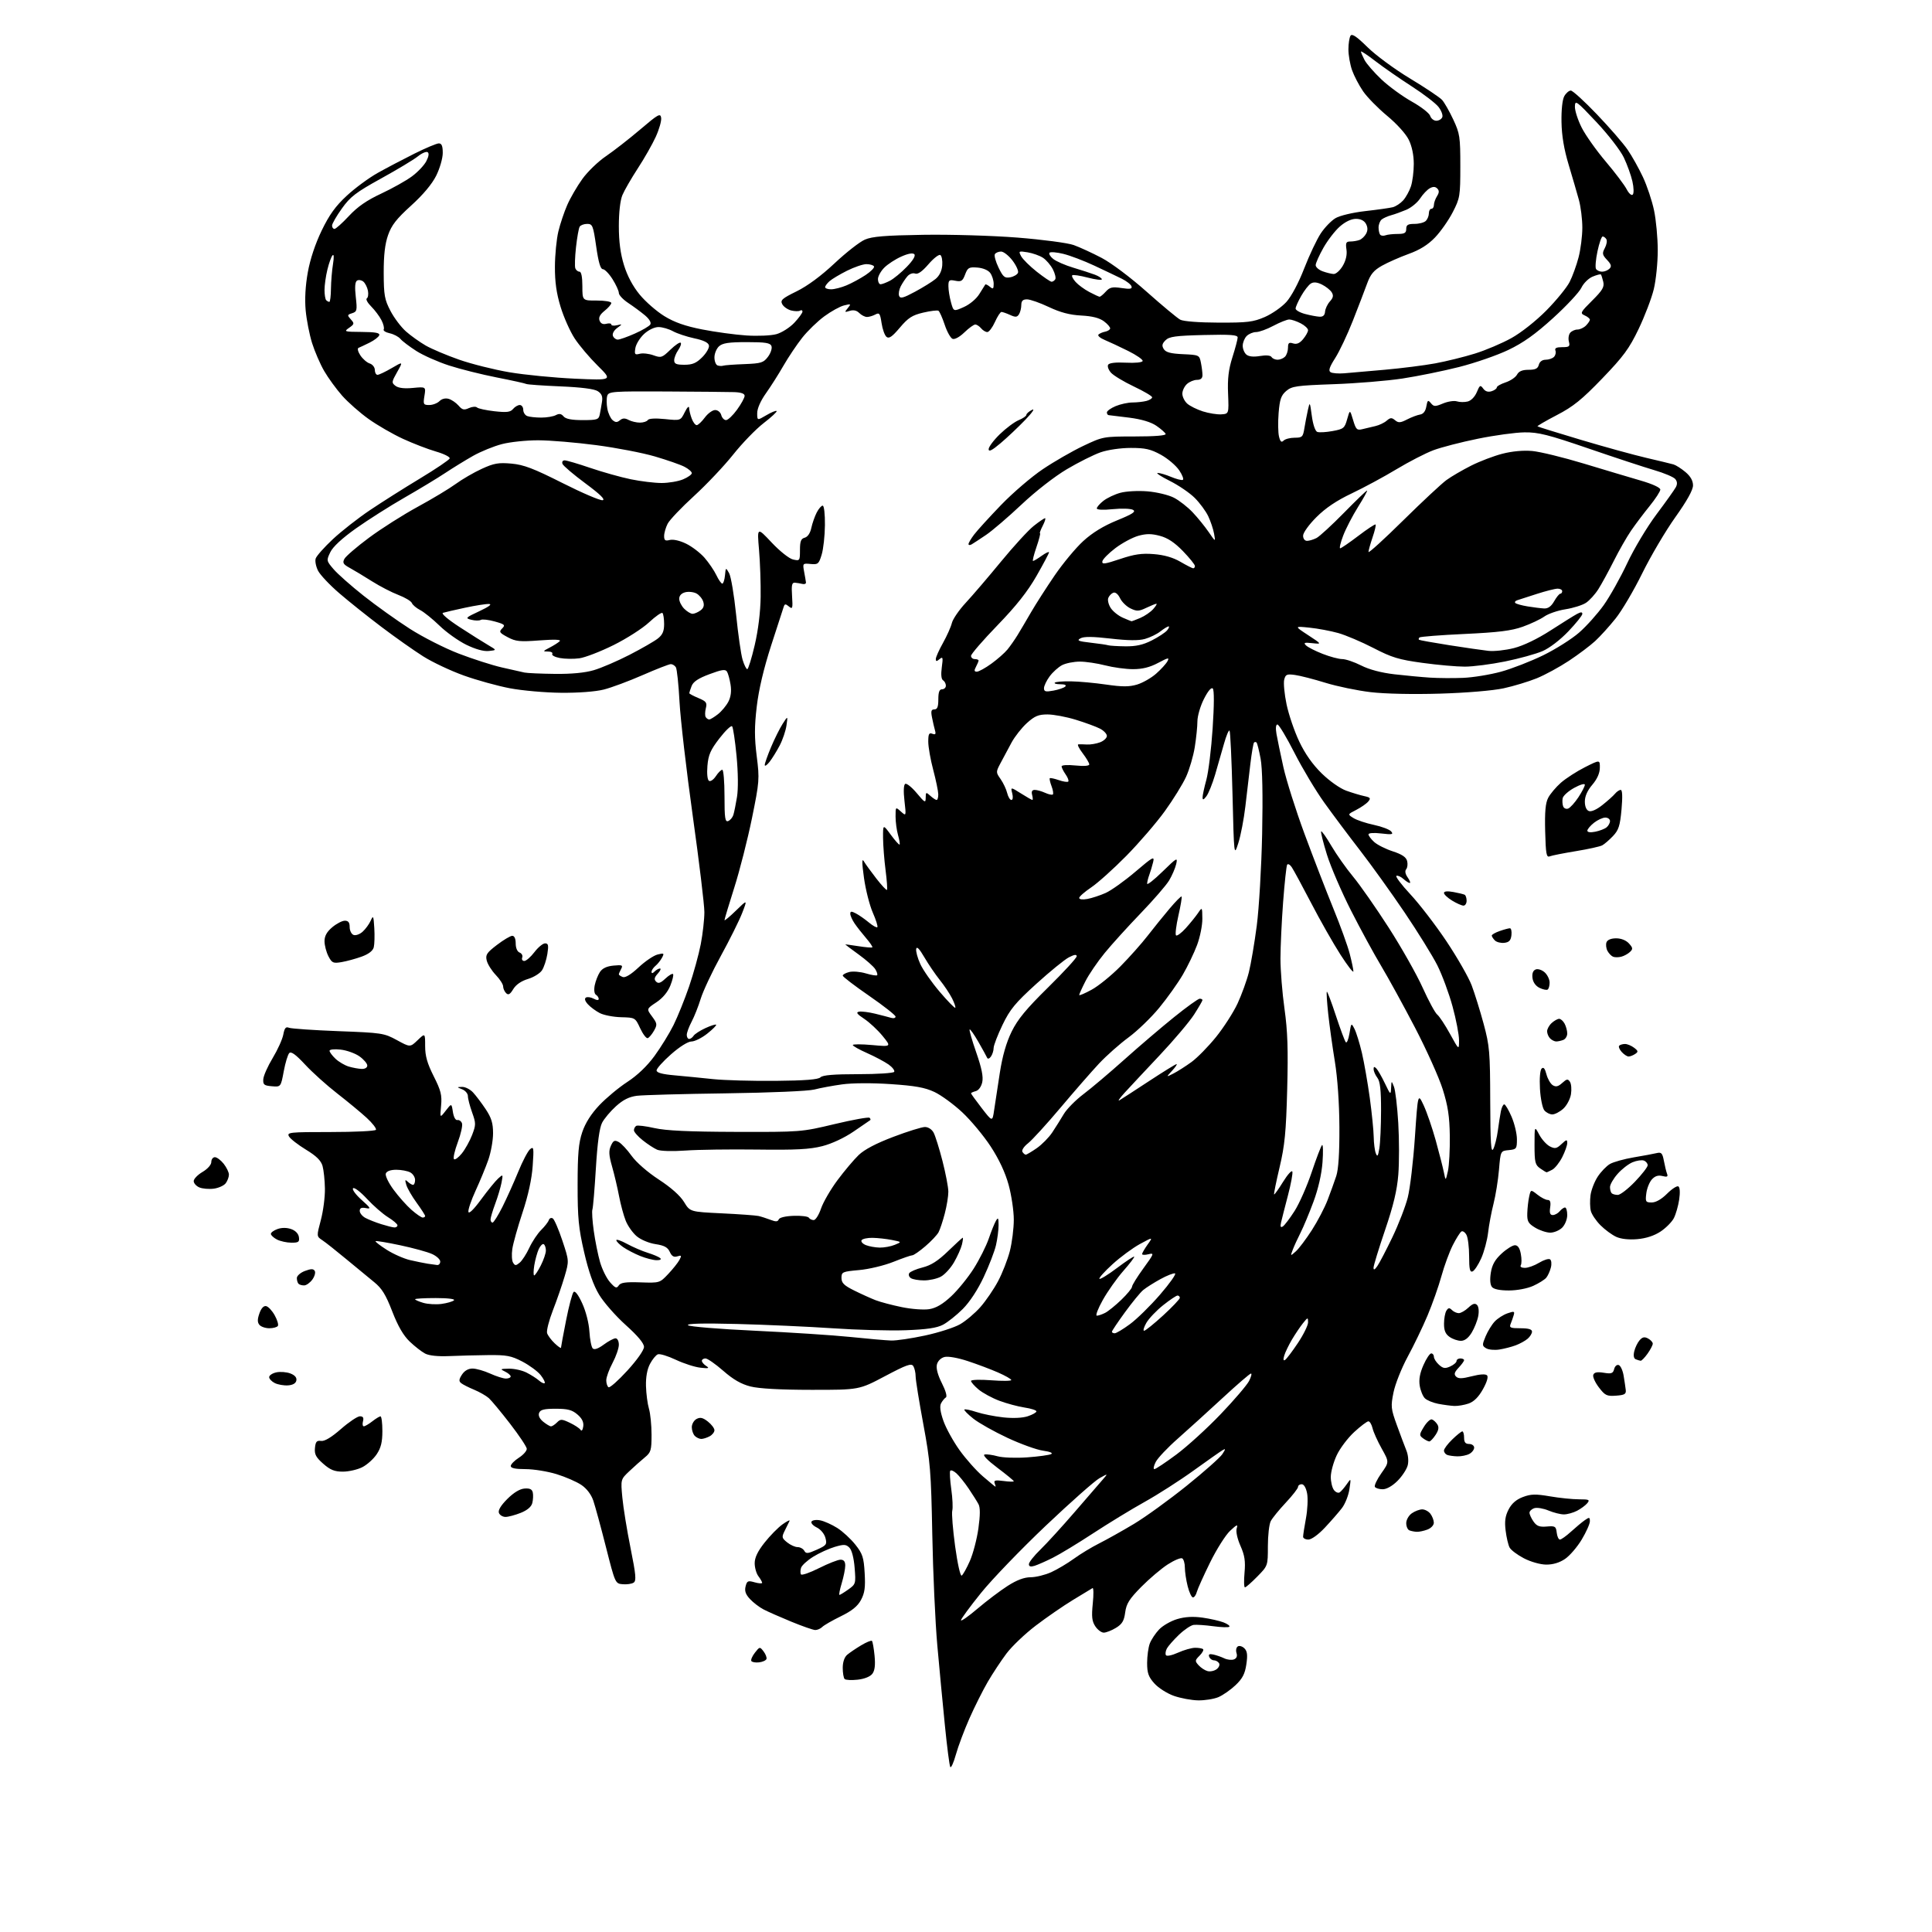 <?xml version="1.0" encoding="UTF-8" standalone="no"?>
<svg 
  version="1.1" 
  xmlns="http://www.w3.org/2000/svg" 
  xmlns:xlink="http://www.w3.org/1999/xlink" 
  xmlns:svg="http://www.w3.org/2000/svg"
  xmlns:rdf="http://www.w3.org/1999/02/22-rdf-syntax-ns#"
  xmlns:cc="http://creativecommons.org/ns#"
  xmlns:dc="http://purl.org/dc/elements/1.1/"
  viewBox="0 0 768 768"
  width="768"
  height="768"
>
<style>svg {background-color: white; }</style>"
<path stroke="none" fill="black" fill-rule="evenodd" d="M379.99,697.43C379.08,700.69 378.07,702.93 377.75,702.41C377.43,701.89 376.47,694.50 375.62,685.98C374.76,677.47 373.40,663.08 372.59,654.00C371.78,644.92 370.88,625.12 370.60,610.00C370.12,584.93 369.81,581.06 367.04,566.16C365.37,557.17 363.99,548.62 363.98,547.16C363.98,545.70 363.55,543.84 363.05,543.04C362.28,541.83 360.35,542.52 351.81,547.04C341.50,552.50 341.50,552.50 322.50,552.48C310.16,552.47 301.68,552.00 298.31,551.14C294.64,550.21 291.47,548.39 287.50,544.91C284.41,542.21 281.23,540.00 280.44,540.00C279.65,540.00 279.00,540.43 279.00,540.95C279.00,541.47 279.79,542.40 280.75,543.01C282.15,543.91 281.70,544.04 278.44,543.68C276.21,543.44 271.81,542.02 268.65,540.53C265.50,539.04 262.29,538.06 261.51,538.36C260.74,538.65 259.32,540.38 258.37,542.20C257.25,544.33 256.69,547.45 256.79,551.00C256.87,554.02 257.40,558.07 257.97,559.99C258.54,561.91 259.00,566.56 259.00,570.32C259.00,576.50 258.75,577.36 256.34,579.33C254.88,580.52 252.12,582.98 250.20,584.79C246.72,588.08 246.72,588.08 247.39,595.28C247.76,599.24 249.22,608.28 250.65,615.36C252.80,626.07 253.01,628.39 251.87,629.13C251.12,629.62 249.16,629.90 247.53,629.76C244.58,629.50 244.54,629.42 240.88,615.00C238.86,607.02 236.59,598.72 235.85,596.54C235.00,594.05 233.23,591.72 231.09,590.28C229.21,589.01 224.78,587.08 221.23,585.99C217.69,584.90 212.14,584.00 208.89,584.00C204.83,584.00 203.01,583.61 203.04,582.75C203.06,582.06 204.52,580.58 206.29,579.45C208.05,578.32 209.45,576.72 209.40,575.90C209.34,575.08 206.35,570.60 202.76,565.95C199.17,561.30 195.37,556.73 194.33,555.79C193.28,554.85 190.64,553.34 188.46,552.43C186.28,551.53 183.95,550.35 183.29,549.80C182.35,549.04 182.43,548.27 183.65,546.41C184.67,544.86 186.17,544.01 187.87,544.02C189.31,544.03 192.46,544.93 194.86,546.02C197.26,547.11 200.07,548.00 201.11,548.00C202.15,548.00 203.00,547.62 203.00,547.15C203.00,546.69 201.99,545.82 200.75,545.22C198.70,544.23 198.83,544.13 202.30,544.07C204.39,544.03 207.54,544.73 209.30,545.62C211.06,546.51 213.29,547.93 214.26,548.78C215.22,549.63 216.24,550.09 216.52,549.81C216.80,549.53 216.08,548.10 214.92,546.62C213.75,545.14 210.48,542.73 207.65,541.25C203.18,538.93 201.38,538.59 194.00,538.67C189.32,538.72 182.35,538.90 178.50,539.07C174.10,539.26 170.57,538.89 169.00,538.07C167.62,537.35 164.86,535.20 162.85,533.28C160.35,530.88 158.18,527.15 155.92,521.30C153.35,514.65 151.79,512.13 148.73,509.66C146.58,507.92 141.58,503.80 137.61,500.50C133.64,497.20 129.37,493.82 128.11,492.99C125.82,491.47 125.82,491.47 127.54,484.99C128.49,481.42 129.22,475.80 129.16,472.50C129.11,469.20 128.68,465.15 128.22,463.50C127.60,461.33 125.77,459.53 121.61,457.00C118.45,455.07 115.42,452.71 114.88,451.75C113.96,450.11 115.03,450.00 131.39,450.00C141.01,450.00 149.13,449.60 149.43,449.12C149.73,448.63 148.07,446.48 145.74,444.34C143.41,442.20 138.12,437.84 134.00,434.63C129.88,431.43 124.15,426.28 121.28,423.18C117.61,419.23 115.74,417.86 115.00,418.60C114.42,419.18 113.42,422.46 112.79,425.88C111.63,432.10 111.63,432.10 108.06,431.80C104.96,431.54 104.52,431.18 104.66,429.00C104.75,427.62 106.43,423.84 108.40,420.58C110.36,417.33 112.26,413.14 112.61,411.27C113.10,408.65 113.61,408.03 114.87,408.55C115.77,408.91 124.60,409.52 134.50,409.90C151.82,410.55 152.70,410.69 157.77,413.46C163.04,416.34 163.04,416.34 166.02,413.48C169.00,410.63 169.00,410.63 169.00,415.84C169.00,419.78 169.83,422.70 172.40,427.81C175.28,433.52 175.73,435.33 175.34,439.53C174.87,444.50 174.87,444.50 177.19,441.51C179.50,438.53 179.50,438.53 180.03,442.01C180.35,444.07 181.08,445.39 181.81,445.24C182.50,445.10 183.32,445.67 183.64,446.51C183.97,447.35 183.22,450.75 181.98,454.05C180.74,457.36 180.06,460.39 180.46,460.78C180.85,461.18 182.26,460.15 183.59,458.50C184.92,456.85 186.75,453.55 187.67,451.17C189.22,447.12 189.22,446.52 187.66,442.17C186.74,439.60 185.99,436.70 186.00,435.72C186.00,434.74 184.99,433.53 183.75,433.03C181.50,432.13 181.50,432.13 183.71,432.06C184.93,432.03 186.87,433.01 188.03,434.25C189.18,435.49 191.45,438.49 193.07,440.92C195.36,444.38 196.00,446.46 196.00,450.51C196.00,453.36 195.14,458.12 194.10,461.09C193.05,464.07 190.78,469.58 189.04,473.35C187.31,477.11 186.03,480.89 186.20,481.73C186.38,482.68 188.34,480.77 191.26,476.78C193.88,473.21 196.92,469.48 198.02,468.48C199.98,466.71 200.00,466.73 199.37,470.09C199.01,471.96 197.89,475.75 196.86,478.50C195.84,481.25 195.00,484.06 195.00,484.75C195.00,485.44 195.36,486.00 195.80,486.00C196.23,486.00 198.00,483.19 199.73,479.75C201.45,476.31 204.27,470.04 206.00,465.82C207.72,461.59 209.85,457.54 210.72,456.82C212.17,455.63 212.26,456.26 211.75,463.50C211.39,468.68 209.97,475.20 207.71,482.00C205.80,487.77 203.97,494.30 203.65,496.50C203.33,498.70 203.46,501.15 203.96,501.94C204.73,503.18 205.07,503.18 206.58,501.94C207.54,501.15 209.27,498.48 210.42,496.00C211.58,493.52 213.69,490.35 215.12,488.94C216.54,487.54 217.91,485.77 218.16,485.02C218.41,484.26 219.12,483.96 219.73,484.33C220.34,484.71 222.06,488.67 223.54,493.13C226.24,501.24 226.24,501.24 224.45,507.37C223.46,510.74 221.37,516.81 219.79,520.86C218.22,524.91 217.18,529.00 217.48,529.95C217.79,530.90 219.15,532.73 220.52,534.02C221.88,535.30 223.00,536.08 223.00,535.75C223.00,535.42 223.91,530.51 225.03,524.84C226.15,519.17 227.49,514.11 228.01,513.59C228.60,513.00 229.88,514.69 231.45,518.12C232.91,521.30 234.10,525.98 234.30,529.31C234.49,532.47 235.09,535.49 235.62,536.02C236.26,536.66 237.78,536.14 240.00,534.50C241.86,533.13 243.98,532.00 244.69,532.00C245.43,532.00 246.00,533.12 246.00,534.55C246.00,535.95 244.88,539.20 243.50,541.79C242.12,544.37 241.00,547.47 241.00,548.68C241.00,549.89 241.41,551.14 241.91,551.45C242.42,551.76 245.79,548.76 249.41,544.80C253.28,540.56 256.00,536.68 256.00,535.41C256.00,533.99 253.52,531.01 248.75,526.73C244.76,523.15 240.00,517.72 238.16,514.66C235.88,510.87 233.98,505.48 232.21,497.80C229.99,488.20 229.60,484.16 229.61,471.00C229.62,458.59 229.99,454.41 231.46,450.03C232.69,446.40 234.97,442.80 238.24,439.34C240.96,436.47 245.97,432.30 249.38,430.08C253.37,427.48 257.23,423.79 260.17,419.77C262.69,416.32 266.09,410.80 267.73,407.50C269.37,404.20 272.16,397.29 273.93,392.14C275.69,386.99 277.78,379.41 278.57,375.30C279.36,371.19 280.00,365.46 280.00,362.58C280.00,359.70 277.93,342.52 275.39,324.42C272.86,306.31 270.49,285.88 270.12,279.00C269.76,272.12 269.10,265.94 268.67,265.25C268.24,264.56 267.33,264.00 266.66,264.00C265.99,264.00 260.96,265.96 255.47,268.36C249.99,270.76 243.03,273.35 240.00,274.11C236.72,274.94 229.86,275.46 223.00,275.39C216.68,275.33 207.52,274.52 202.65,273.59C197.78,272.66 189.56,270.39 184.40,268.54C179.23,266.69 171.96,263.27 168.25,260.93C164.54,258.59 157.05,253.31 151.61,249.19C146.17,245.08 138.63,239.06 134.86,235.81C131.09,232.57 127.31,228.56 126.45,226.91C125.60,225.25 125.16,223.06 125.49,222.02C125.82,220.99 128.90,217.53 132.33,214.32C135.76,211.12 142.38,205.94 147.04,202.81C151.69,199.68 160.65,194.01 166.95,190.21C173.25,186.41 178.56,182.82 178.76,182.23C178.95,181.65 176.50,180.42 173.30,179.49C170.11,178.57 164.20,176.29 160.16,174.43C156.12,172.57 149.98,169.02 146.52,166.55C143.05,164.08 138.32,159.90 136.00,157.28C133.68,154.65 130.47,150.25 128.88,147.50C127.28,144.75 125.12,139.75 124.06,136.38C123.01,133.02 121.86,127.17 121.51,123.38C121.10,118.95 121.40,113.56 122.36,108.24C123.29,103.03 125.34,96.89 127.88,91.63C130.92,85.35 133.38,81.93 137.87,77.78C141.14,74.75 146.67,70.68 150.16,68.73C153.65,66.78 160.19,63.34 164.70,61.09C169.21,58.84 173.59,57.00 174.45,57.00C175.58,57.00 176.00,58.03 176.00,60.80C176.00,62.90 174.83,66.96 173.40,69.83C171.72,73.20 168.16,77.44 163.40,81.75C157.60,87.01 155.64,89.52 154.26,93.47C153.02,97.01 152.51,101.47 152.53,108.50C152.56,117.34 152.87,119.09 155.22,123.59C156.68,126.39 159.46,130.07 161.40,131.77C163.33,133.48 166.85,135.98 169.21,137.35C171.57,138.71 177.55,141.24 182.50,142.97C187.45,144.70 196.45,146.96 202.50,147.98C208.55,149.01 220.25,150.15 228.50,150.53C243.50,151.21 243.50,151.21 237.62,145.39C234.38,142.19 230.25,137.31 228.44,134.54C226.62,131.77 224.11,126.12 222.85,122.00C221.20,116.61 220.56,112.11 220.59,106.00C220.61,101.33 221.23,95.03 221.96,92.00C222.69,88.97 224.28,84.23 225.50,81.46C226.71,78.68 229.41,74.04 231.49,71.15C233.56,68.26 237.79,64.18 240.89,62.08C243.98,59.98 250.11,55.20 254.51,51.46C261.65,45.38 262.53,44.89 262.82,46.83C263.00,48.03 262.03,51.44 260.67,54.40C259.32,57.36 256.10,63.02 253.52,66.96C250.95,70.91 248.20,75.67 247.42,77.54C246.55,79.61 246.00,84.41 246.00,89.86C246.00,96.03 246.63,100.84 248.05,105.41C249.37,109.69 251.58,113.84 254.30,117.13C256.61,119.94 261.01,123.77 264.08,125.66C268.08,128.12 272.34,129.62 279.08,130.95C284.26,131.97 292.17,133.05 296.65,133.35C301.17,133.65 306.51,133.42 308.64,132.83C310.75,132.25 313.94,130.22 315.74,128.32C317.53,126.41 319.00,124.41 319.00,123.87C319.00,123.33 318.57,123.15 318.05,123.47C317.52,123.80 315.93,123.77 314.52,123.42C313.10,123.06 311.50,121.94 310.96,120.93C310.11,119.34 310.86,118.66 316.69,115.80C320.96,113.70 326.45,109.65 331.74,104.68C336.32,100.38 341.74,96.14 343.79,95.26C346.68,94.00 351.81,93.58 367.00,93.34C377.89,93.17 394.45,93.66 404.50,94.45C414.46,95.24 424.42,96.56 426.81,97.41C429.18,98.26 434.18,100.56 437.92,102.52C441.81,104.57 449.48,110.33 455.88,116.03C462.02,121.49 468.00,126.46 469.16,127.08C470.40,127.75 476.64,128.23 484.38,128.25C495.87,128.29 498.15,128.01 502.74,126.03C505.62,124.78 509.50,122.08 511.36,120.03C513.37,117.79 516.23,112.42 518.45,106.68C520.50,101.40 523.46,95.15 525.02,92.79C526.58,90.43 529.23,87.69 530.91,86.71C532.63,85.70 537.75,84.48 542.69,83.92C547.50,83.38 552.42,82.68 553.62,82.38C554.83,82.08 556.69,80.86 557.77,79.67C558.84,78.47 560.24,75.97 560.86,74.10C561.49,72.23 562.00,68.21 562.00,65.17C562.00,61.67 561.27,58.14 560.01,55.57C558.86,53.22 555.22,49.19 551.41,46.04C547.78,43.03 543.48,38.65 541.86,36.30C540.24,33.95 538.26,30.16 537.46,27.89C536.66,25.61 536.01,21.89 536.02,19.62C536.02,17.36 536.40,14.92 536.85,14.21C537.45,13.26 539.27,14.49 543.59,18.74C546.85,21.96 554.45,27.56 560.54,31.22C566.61,34.88 572.32,38.70 573.24,39.71C574.16,40.73 576.17,44.24 577.70,47.53C580.30,53.07 580.50,54.40 580.50,66.00C580.50,77.93 580.36,78.77 577.50,84.33C575.85,87.54 572.68,92.06 570.46,94.38C567.65,97.31 564.44,99.32 559.96,100.94C556.41,102.23 551.63,104.34 549.34,105.63C546.08,107.47 544.79,109.02 543.44,112.74C542.49,115.36 539.94,122.00 537.78,127.50C535.62,133.00 532.46,139.68 530.76,142.34C528.45,145.96 527.99,147.38 528.93,147.96C529.62,148.38 532.06,148.58 534.34,148.39C536.63,148.19 543.90,147.56 550.50,146.98C557.10,146.39 566.10,145.26 570.50,144.45C574.90,143.64 582.00,141.89 586.28,140.56C590.57,139.23 597.09,136.46 600.78,134.41C604.67,132.26 610.53,127.62 614.69,123.43C618.64,119.43 622.80,114.34 623.94,112.11C625.08,109.89 626.68,105.48 627.50,102.32C628.33,99.16 629.00,93.85 629.00,90.51C629.00,87.17 628.39,82.20 627.64,79.47C626.89,76.74 625.06,70.45 623.57,65.50C621.72,59.34 620.81,53.97 620.72,48.50C620.63,43.70 621.07,39.60 621.82,38.25C622.51,37.01 623.68,36.00 624.42,36.00C625.16,36.00 629.83,40.26 634.80,45.46C639.78,50.66 645.26,56.97 646.98,59.48C648.71,61.99 651.45,66.88 653.08,70.36C654.71,73.83 656.70,79.79 657.50,83.59C658.31,87.39 658.97,94.52 658.98,99.44C658.99,104.35 658.28,111.33 657.41,114.94C656.54,118.55 653.82,125.67 651.38,130.77C647.62,138.60 645.39,141.64 636.93,150.43C628.81,158.86 625.41,161.61 618.88,165.00C614.46,167.30 610.99,169.32 611.17,169.48C611.35,169.65 619.15,172.07 628.50,174.86C637.85,177.65 649.55,180.87 654.50,182.02C659.45,183.17 664.29,184.34 665.26,184.62C666.22,184.91 668.36,186.27 670.01,187.66C672.01,189.34 673.00,191.10 673.00,192.95C673.00,194.78 670.61,199.08 665.96,205.61C662.09,211.05 656.18,221.07 652.83,227.87C649.48,234.68 644.71,242.78 642.22,245.87C639.74,248.97 636.09,253.00 634.10,254.83C632.12,256.66 627.42,260.19 623.66,262.68C619.90,265.17 614.15,268.30 610.88,269.63C607.61,270.95 601.69,272.75 597.72,273.61C593.49,274.53 583.03,275.41 572.46,275.73C561.66,276.05 550.58,275.82 544.85,275.14C539.58,274.52 531.50,272.84 526.89,271.42C522.27,269.99 516.83,268.59 514.79,268.31C511.52,267.86 511.02,268.08 510.49,270.19C510.16,271.51 510.58,275.93 511.43,280.01C512.29,284.09 514.55,290.74 516.48,294.79C518.79,299.66 521.81,303.94 525.42,307.46C528.54,310.51 532.71,313.44 535.18,314.32C537.56,315.17 540.78,316.14 542.34,316.47C544.75,316.99 544.99,317.31 543.91,318.61C543.21,319.45 541.07,320.94 539.15,321.93C535.65,323.72 535.65,323.72 538.07,325.22C539.41,326.04 543.05,327.25 546.17,327.91C549.29,328.57 552.37,329.74 553.02,330.52C554.00,331.71 553.40,331.83 549.09,331.32C546.07,330.97 544.00,331.11 544.00,331.69C544.00,332.22 545.01,333.57 546.25,334.70C547.49,335.83 550.82,337.50 553.65,338.42C557.28,339.60 558.96,340.72 559.35,342.24C559.66,343.43 559.50,344.90 558.99,345.52C558.39,346.23 558.61,347.43 559.59,348.82C560.43,350.02 560.79,351.00 560.39,351.00C559.99,351.00 558.86,350.28 557.89,349.40C556.91,348.52 555.66,347.95 555.11,348.15C554.56,348.34 557.05,351.65 560.64,355.50C564.24,359.35 570.70,367.76 575.00,374.19C579.30,380.63 583.80,388.50 585.01,391.69C586.21,394.89 588.36,401.77 589.77,407.00C592.13,415.75 592.34,418.18 592.39,437.74C592.44,454.36 592.70,458.49 593.60,456.74C594.23,455.51 595.04,452.25 595.41,449.50C595.78,446.75 596.32,443.26 596.62,441.75C596.92,440.24 597.52,439.00 597.96,439.00C598.39,439.00 599.71,441.22 600.88,443.94C602.04,446.65 603.00,450.67 603.00,452.87C603.00,456.66 602.82,456.89 599.75,457.19C596.50,457.50 596.50,457.50 595.87,465.00C595.52,469.12 594.54,475.20 593.70,478.50C592.86,481.80 591.88,486.98 591.54,490.00C591.19,493.02 589.96,497.61 588.81,500.20C587.65,502.78 586.10,505.13 585.35,505.42C584.30,505.82 584.00,504.48 584.00,499.40C584.00,495.81 583.53,491.99 582.95,490.91C582.37,489.83 581.46,489.21 580.93,489.54C580.40,489.87 578.85,492.33 577.49,495.01C576.14,497.69 574.12,503.19 573.01,507.22C571.90,511.26 569.41,518.33 567.47,522.94C565.53,527.54 561.96,534.95 559.54,539.40C557.13,543.86 554.61,550.20 553.94,553.50C552.81,559.08 552.91,559.99 555.27,566.50C556.66,570.35 558.37,574.88 559.05,576.57C559.78,578.37 560.01,580.83 559.59,582.48C559.20,584.04 557.38,586.82 555.54,588.66C553.51,590.69 551.21,592.00 549.66,592.00C548.26,592.00 546.86,591.58 546.54,591.06C546.22,590.54 547.37,588.11 549.10,585.65C552.25,581.19 552.25,581.19 549.25,575.84C547.60,572.90 545.96,569.26 545.61,567.75C545.25,566.24 544.51,565.00 543.96,565.00C543.41,565.00 540.87,566.91 538.33,569.25C535.78,571.59 532.64,575.75 531.36,578.50C530.07,581.25 529.02,585.10 529.01,587.06C529.00,589.02 529.56,591.37 530.25,592.29C530.94,593.21 531.98,593.63 532.56,593.23C533.14,592.83 534.39,591.38 535.35,590.00C537.08,587.50 537.08,587.50 536.41,592.00C536.04,594.48 534.70,597.85 533.43,599.50C532.16,601.15 529.12,604.64 526.67,607.25C524.09,610.01 521.33,612.00 520.11,612.00C518.95,612.00 518.00,611.49 518.00,610.87C518.00,610.24 518.51,606.94 519.14,603.53C519.77,600.12 519.98,595.68 519.60,593.67C519.18,591.44 518.34,590.00 517.45,590.00C516.65,590.00 516.00,590.48 516.00,591.06C516.00,591.64 513.81,594.46 511.14,597.31C508.46,600.16 505.76,603.48 505.14,604.68C504.51,605.89 504.00,610.37 504.00,614.65C504.00,622.42 504.00,622.42 499.79,626.71C497.48,629.07 495.27,631.00 494.89,631.00C494.50,631.00 494.43,628.38 494.72,625.17C495.13,620.58 494.79,618.32 493.11,614.51C491.85,611.67 491.23,608.81 491.60,607.59C492.14,605.81 491.75,605.95 489.00,608.50C487.22,610.15 483.64,615.81 481.04,621.08C478.44,626.36 476.07,631.64 475.75,632.83C475.44,634.03 474.75,635.00 474.21,635.00C473.68,635.00 472.73,633.00 472.12,630.56C471.50,628.11 471.00,624.77 471.00,623.12C471.00,621.47 470.53,619.83 469.96,619.48C469.39,619.13 466.81,620.20 464.21,621.87C461.62,623.54 456.88,627.56 453.67,630.81C448.91,635.63 447.74,637.49 447.28,640.96C446.83,644.33 446.07,645.60 443.60,647.10C441.90,648.14 439.72,648.99 438.77,649.00C437.82,649.00 436.30,647.86 435.39,646.47C434.06,644.45 433.87,642.62 434.40,637.39C434.77,633.79 434.72,631.05 434.29,631.30C433.85,631.55 430.36,633.67 426.52,636.01C422.68,638.35 416.04,642.92 411.77,646.18C407.49,649.43 402.24,654.44 400.09,657.30C397.94,660.16 394.60,665.23 392.65,668.57C390.71,671.91 387.43,678.43 385.38,683.07C383.32,687.71 380.90,694.17 379.99,697.43zM476.28,675.92C473.65,675.88 469.31,675.07 466.63,674.13C463.95,673.19 460.46,670.96 458.88,669.19C456.53,666.57 456.00,665.06 456.00,661.05C456.00,658.34 456.48,654.86 457.06,653.32C457.65,651.77 459.32,649.25 460.77,647.73C462.23,646.20 465.46,644.35 467.96,643.61C471.07,642.69 474.23,642.51 478.00,643.03C481.02,643.46 484.80,644.31 486.39,644.93C487.98,645.55 489.01,646.32 488.68,646.65C488.36,646.98 485.48,646.89 482.30,646.45C479.11,646.02 475.60,645.78 474.50,645.92C473.40,646.05 470.78,647.82 468.67,649.83C466.56,651.85 464.41,654.30 463.87,655.27C463.34,656.24 463.16,657.46 463.48,657.96C463.79,658.48 465.91,658.03 468.27,656.96C470.60,655.91 473.66,655.03 475.08,655.02C476.50,655.01 477.93,655.26 478.25,655.58C478.57,655.90 477.93,657.07 476.84,658.16C474.97,660.03 474.95,660.29 476.48,661.98C477.39,662.98 478.98,664.02 480.02,664.29C481.06,664.57 482.67,664.23 483.61,663.55C484.54,662.86 484.99,661.79 484.59,661.15C484.20,660.52 483.28,660.00 482.55,660.00C481.81,660.00 480.97,659.38 480.68,658.61C480.30,657.62 480.77,657.36 482.32,657.70C483.52,657.96 485.48,658.64 486.68,659.22C487.88,659.79 489.60,659.98 490.50,659.64C491.58,659.23 491.93,658.35 491.53,657.09C491.19,656.03 491.43,654.85 492.06,654.47C492.68,654.08 493.86,654.43 494.68,655.25C495.81,656.38 495.99,657.89 495.44,661.62C494.88,665.40 493.91,667.26 491.13,669.90C489.16,671.76 486.09,673.90 484.31,674.65C482.52,675.39 478.91,675.97 476.28,675.92zM340.94,667.70C338.50,667.97 336.16,667.85 335.75,667.43C335.34,667.01 335.00,665.01 335.00,662.99C335.00,660.72 335.67,658.74 336.75,657.82C337.71,657.00 340.21,655.30 342.30,654.05C344.39,652.80 346.33,652.00 346.61,652.28C346.89,652.56 347.36,655.20 347.65,658.14C348.01,661.87 347.75,664.06 346.78,665.35C345.92,666.48 343.64,667.40 340.94,667.70zM301.77,660.81C300.35,660.98 298.96,660.74 298.67,660.28C298.39,659.82 299.03,658.33 300.09,656.97C301.99,654.54 302.05,654.53 303.53,656.46C304.35,657.54 304.87,658.89 304.69,659.46C304.50,660.03 303.19,660.64 301.77,660.81zM324.05,647.96C323.20,647.93 318.90,646.43 314.50,644.62C310.10,642.81 305.15,640.63 303.50,639.76C301.85,638.90 299.43,637.05 298.13,635.65C296.40,633.80 295.92,632.44 296.38,630.63C296.94,628.40 297.32,628.23 300.00,629.00C301.65,629.47 302.99,629.55 302.97,629.18C302.95,628.81 302.28,627.63 301.47,626.56C300.66,625.49 300.00,623.17 300.00,621.40C300.00,619.16 301.20,616.66 303.93,613.21C306.09,610.47 309.30,607.21 311.07,605.95C312.83,604.69 314.09,604.08 313.86,604.58C313.63,605.09 312.79,606.79 312.00,608.37C310.67,611.04 310.73,611.36 312.90,613.12C314.18,614.15 316.05,615.00 317.06,615.00C318.07,615.00 319.27,615.65 319.71,616.45C320.40,617.69 321.12,617.63 324.69,616.03C328.55,614.30 328.81,613.94 328.12,611.33C327.69,609.71 326.22,607.94 324.67,607.19C323.18,606.46 322.25,605.41 322.60,604.84C322.95,604.27 324.52,604.05 326.09,604.37C327.66,604.68 330.69,606.04 332.82,607.39C334.96,608.74 338.19,611.72 340.01,614.01C342.90,617.66 343.36,619.07 343.72,625.34C344.05,631.00 343.74,633.23 342.26,636.00C340.90,638.53 338.67,640.33 334.23,642.50C330.86,644.15 327.53,646.06 326.85,646.75C326.16,647.44 324.90,647.98 324.05,647.96zM388.61,639.44C392.25,636.35 397.63,632.29 400.57,630.41C404.20,628.09 407.11,626.99 409.70,626.98C411.79,626.97 415.47,626.06 417.88,624.97C420.28,623.88 424.33,621.47 426.88,619.62C429.42,617.76 433.98,615.01 437.00,613.49C440.02,611.97 446.23,608.49 450.79,605.76C455.35,603.02 464.75,596.22 471.69,590.64C478.63,585.06 485.02,579.39 485.90,578.04C487.25,575.97 487.27,575.72 486.00,576.46C485.18,576.94 480.00,580.58 474.50,584.54C469.00,588.51 460.23,594.13 455.00,597.04C449.77,599.95 440.55,605.58 434.50,609.54C428.45,613.50 421.25,617.87 418.50,619.24C415.75,620.62 412.49,622.05 411.25,622.44C409.68,622.92 409.00,622.72 409.00,621.78C409.00,621.03 411.07,618.41 413.60,615.96C416.12,613.51 422.27,606.77 427.25,601.00C432.23,595.23 437.25,589.42 438.41,588.09C440.50,585.69 440.50,585.69 437.08,587.59C435.19,588.64 425.60,597.13 415.76,606.45C405.92,615.78 394.30,627.84 389.94,633.26C385.57,638.68 382.00,643.55 382.00,644.08C382.00,644.62 384.98,642.53 388.61,639.44zM333.69,634.00C333.97,634.00 335.55,633.03 337.22,631.84C340.17,629.74 340.24,629.52 339.73,623.24C339.42,619.31 338.60,616.17 337.65,615.22C336.30,613.87 335.49,613.83 331.79,614.92C329.43,615.62 325.58,617.38 323.24,618.84C320.90,620.30 318.73,622.28 318.43,623.24C318.12,624.20 318.11,625.37 318.40,625.84C318.69,626.31 321.93,625.19 325.59,623.35C329.25,621.51 333.09,620.00 334.12,620.00C335.42,620.00 336.00,620.72 336.00,622.34C336.00,623.63 335.37,626.78 334.60,629.34C333.83,631.90 333.42,634.00 333.69,634.00zM382.29,626.32C382.80,626.00 384.27,623.39 385.54,620.51C386.81,617.63 388.34,611.80 388.93,607.57C389.67,602.22 389.68,599.27 388.96,597.92C388.39,596.85 386.63,594.07 385.05,591.72C383.47,589.38 381.28,586.66 380.19,585.67C379.09,584.68 377.98,584.24 377.72,584.68C377.45,585.13 377.65,588.42 378.15,592.00C378.66,595.58 378.83,599.40 378.54,600.50C378.25,601.60 378.77,607.99 379.68,614.70C380.63,621.61 381.76,626.65 382.29,626.32zM614.60,621.95C612.27,621.93 608.46,620.84 605.78,619.45C603.19,618.10 600.63,616.18 600.09,615.17C599.55,614.17 598.84,611.13 598.51,608.42C598.05,604.73 598.35,602.63 599.70,600.02C600.92,597.66 602.74,596.08 605.37,595.09C608.59,593.88 610.42,593.84 616.14,594.82C619.93,595.47 625.11,596.00 627.64,596.00C631.71,596.00 632.09,596.18 630.95,597.57C630.23,598.43 628.40,599.78 626.87,600.57C625.35,601.35 623.01,602.00 621.67,602.00C620.34,602.00 617.58,601.31 615.55,600.46C613.52,599.61 610.99,599.19 609.93,599.52C608.87,599.86 608.00,600.68 608.00,601.34C608.00,602.01 608.72,603.59 609.60,604.84C610.87,606.65 611.97,607.07 614.85,606.82C618.18,606.53 618.53,606.74 618.82,609.25C618.99,610.76 619.56,612.00 620.09,612.00C620.62,612.00 622.61,610.59 624.50,608.86C626.40,607.13 628.86,605.08 629.98,604.30C631.79,603.03 632.00,603.08 632.00,604.74C632.00,605.76 630.54,609.03 628.75,612.01C626.96,614.99 623.97,618.46 622.10,619.72C619.89,621.21 617.28,621.98 614.60,621.95zM563.18,608.92C562.26,608.88 560.94,608.62 560.25,608.34C559.56,608.06 559.00,606.77 559.00,605.47C559.00,604.17 559.99,602.42 561.22,601.56C562.44,600.70 564.31,600.00 565.36,600.00C566.42,600.00 567.88,600.79 568.61,601.75C569.34,602.71 569.95,604.30 569.97,605.27C569.99,606.28 568.88,607.47 567.43,608.02C566.02,608.56 564.11,608.96 563.18,608.92zM200.95,603.00C199.84,603.00 198.66,602.28 198.33,601.41C197.93,600.37 199.08,598.45 201.66,595.87C204.19,593.34 206.64,591.85 208.51,591.72C210.63,591.56 211.52,592.00 211.80,593.33C212.01,594.34 211.92,596.20 211.60,597.47C211.22,598.98 209.62,600.33 206.99,601.39C204.77,602.27 202.05,603.00 200.95,603.00zM395.72,590.99C395.84,591.00 395.69,590.36 395.39,589.59C394.96,588.46 395.68,588.28 398.93,588.72C401.17,589.02 403.00,589.06 403.00,588.82C403.00,588.57 400.05,586.15 396.45,583.44C392.50,580.46 390.50,578.38 391.40,578.19C392.22,578.02 394.55,578.33 396.58,578.90C398.63,579.46 403.90,579.65 408.39,579.32C412.85,579.00 417.11,578.41 417.86,578.02C418.67,577.59 417.37,577.05 414.64,576.67C412.13,576.33 405.76,574.03 400.49,571.57C395.22,569.11 389.10,565.67 386.91,563.93C384.71,562.18 383.11,560.56 383.36,560.31C383.61,560.06 385.77,560.51 388.16,561.30C390.54,562.09 395.34,563.05 398.81,563.43C402.72,563.85 406.44,563.68 408.56,562.98C410.45,562.36 412.00,561.48 412.00,561.04C412.00,560.59 409.88,559.91 407.29,559.52C404.70,559.13 400.19,557.92 397.27,556.83C394.36,555.74 390.63,553.71 388.98,552.33C387.34,550.95 386.00,549.43 386.00,548.94C386.00,548.46 389.59,548.34 394.00,548.68C398.40,549.02 402.00,548.98 402.00,548.59C402.00,548.21 399.64,546.85 396.75,545.59C393.86,544.32 388.44,542.28 384.70,541.05C380.76,539.75 376.89,539.06 375.47,539.42C374.03,539.78 372.79,541.00 372.44,542.39C372.06,543.91 372.76,546.57 374.41,549.83C375.94,552.84 376.58,555.14 376.00,555.50C375.45,555.84 374.60,556.88 374.09,557.83C373.47,558.99 373.77,561.25 375.02,564.81C376.04,567.71 378.92,572.94 381.43,576.45C383.93,579.95 388.12,584.66 390.74,586.90C393.36,589.15 395.60,590.99 395.72,590.99zM136.28,585.00C132.98,585.00 131.29,584.32 128.48,581.85C125.59,579.31 124.95,578.10 125.20,575.60C125.44,573.08 125.90,572.56 127.64,572.79C129.05,572.99 131.75,571.36 135.55,568.04C138.72,565.27 142.10,563.00 143.06,563.00C144.32,563.00 144.67,563.56 144.29,565.00C144.00,566.10 144.16,566.99 144.63,566.98C145.11,566.97 146.62,566.08 148.00,565.00C149.38,563.92 150.84,563.03 151.25,563.02C151.66,563.01 152.00,565.63 152.00,568.85C152.00,573.27 151.44,575.54 149.73,578.10C148.48,579.97 145.89,582.29 143.98,583.25C142.07,584.21 138.60,585.00 136.28,585.00zM458.89,584.00C459.40,584.00 463.35,581.37 467.66,578.17C471.97,574.96 479.88,567.76 485.22,562.17C490.57,556.58 495.64,550.65 496.50,549.00C497.35,547.35 497.70,546.00 497.28,546.00C496.85,546.00 491.76,550.39 485.97,555.75C480.17,561.11 472.16,568.38 468.17,571.90C464.17,575.42 460.23,579.58 459.42,581.15C458.61,582.72 458.37,584.00 458.89,584.00zM579.32,578.92C577.77,578.88 575.94,578.62 575.25,578.34C574.56,578.06 574.00,577.28 574.00,576.61C574.00,575.94 575.48,573.95 577.30,572.20C579.11,570.44 580.91,569.00 581.30,569.00C581.68,569.00 582.00,570.12 582.00,571.50C582.00,573.33 582.53,574.00 584.00,574.00C585.10,574.00 586.00,574.66 586.00,575.46C586.00,576.27 585.13,577.40 584.07,577.96C583.00,578.53 580.86,578.96 579.32,578.92zM568.17,573.00C567.74,573.00 566.62,572.44 565.69,571.75C564.12,570.59 564.14,570.27 566.03,567.18C567.15,565.35 568.58,564.03 569.21,564.24C569.84,564.45 570.81,565.33 571.36,566.21C572.08,567.35 571.89,568.53 570.66,570.40C569.72,571.83 568.60,573.00 568.17,573.00zM278.77,572.00C278.01,572.00 276.86,571.46 276.20,570.80C275.54,570.14 275.00,568.58 275.00,567.34C275.00,566.09 275.85,564.61 276.89,564.06C278.35,563.28 279.39,563.52 281.39,565.09C282.83,566.22 284.00,567.77 284.00,568.54C284.00,569.30 283.13,570.40 282.07,570.96C281.00,571.53 279.52,572.00 278.77,572.00zM231.85,567.03C232.09,565.32 231.38,563.86 229.54,562.28C227.42,560.46 225.69,560.00 220.91,560.00C216.27,560.00 214.80,560.37 214.30,561.66C213.90,562.72 214.49,563.98 215.94,565.16C217.20,566.17 218.59,567.00 219.04,567.00C219.49,567.00 220.56,566.30 221.41,565.45C222.82,564.04 223.30,564.05 226.50,565.57C228.44,566.49 230.36,567.75 230.76,568.37C231.20,569.05 231.64,568.51 231.85,567.03zM578.10,558.89C576.67,558.82 573.78,558.44 571.68,558.03C569.58,557.63 567.20,556.63 566.40,555.83C565.59,555.02 564.67,552.77 564.36,550.82C563.96,548.39 564.43,545.82 565.84,542.64C566.96,540.09 568.36,538.00 568.94,538.00C569.52,538.00 570.00,538.61 570.00,539.35C570.00,540.08 570.90,541.51 572.00,542.50C573.66,544.00 574.44,544.12 576.50,543.18C577.88,542.55 579.00,541.58 579.00,541.02C579.00,540.46 579.67,540.00 580.50,540.00C581.33,540.00 582.00,540.31 582.00,540.69C582.00,541.06 581.02,542.42 579.81,543.70C578.14,545.49 577.90,546.30 578.80,547.20C579.71,548.11 581.17,548.08 585.08,547.08C588.26,546.26 590.52,546.12 591.11,546.71C591.70,547.30 591.09,549.37 589.49,552.24C587.76,555.34 585.91,557.18 583.81,557.92C582.10,558.51 579.53,558.95 578.10,558.89zM642.41,554.80C638.73,555.07 638.04,554.74 635.57,551.50C634.06,549.52 633.06,547.27 633.36,546.51C633.74,545.51 634.92,545.27 637.50,545.69C640.58,546.19 641.19,545.97 641.66,544.21C641.96,543.04 642.76,542.36 643.50,542.64C644.21,542.91 645.07,544.79 645.41,546.82C645.75,548.84 646.13,551.40 646.26,552.50C646.46,554.17 645.83,554.55 642.41,554.80zM114.49,550.71C112.85,550.82 110.49,550.41 109.25,549.80C108.01,549.19 107.00,548.12 107.00,547.43C107.00,546.73 108.27,545.88 109.83,545.54C111.38,545.20 113.89,545.39 115.40,545.96C117.21,546.65 118.03,547.60 117.81,548.75C117.60,549.89 116.44,550.57 114.49,550.71zM510.82,540.61C511.39,540.26 513.69,537.23 515.93,533.87C518.17,530.52 519.99,526.81 519.98,525.64C519.96,523.57 519.89,523.59 517.95,526.00C516.84,527.38 514.88,530.30 513.57,532.50C512.27,534.70 510.89,537.57 510.50,538.88C510.04,540.41 510.15,541.03 510.82,540.61zM652.18,540.92C651.81,540.88 650.94,540.62 650.25,540.34C649.45,540.02 649.23,538.88 649.64,537.17C649.98,535.70 650.94,533.73 651.76,532.78C652.89,531.48 653.71,531.31 655.13,532.07C656.16,532.62 657.00,533.55 657.00,534.13C657.00,534.71 656.07,536.50 654.93,538.10C653.79,539.69 652.56,540.96 652.18,540.92zM596.00,536.46C594.08,536.76 591.72,536.54 590.76,535.96C589.14,534.99 589.13,534.63 590.55,531.22C591.40,529.19 593.03,526.53 594.17,525.32C595.31,524.10 597.59,522.64 599.24,522.07C601.87,521.15 602.17,521.24 601.73,522.76C601.45,523.72 600.90,525.29 600.51,526.25C599.88,527.77 600.40,528.00 604.39,528.00C607.59,528.00 609.00,528.41 609.00,529.35C609.00,530.08 608.21,531.36 607.25,532.18C606.29,533.00 604.15,534.18 602.50,534.79C600.85,535.41 597.92,536.16 596.00,536.46zM354.22,532.88C356.27,532.95 362.34,532.05 367.72,530.89C373.10,529.73 379.37,527.72 381.65,526.41C383.93,525.10 387.57,522.02 389.74,519.56C391.90,517.10 395.06,512.48 396.75,509.29C398.45,506.11 400.54,500.74 401.42,497.36C402.29,493.98 403.00,488.34 403.00,484.84C403.00,481.33 402.07,475.09 400.94,470.98C399.59,466.08 397.13,460.82 393.81,455.74C391.02,451.47 385.94,445.37 382.53,442.18C379.12,438.99 374.13,435.34 371.45,434.08C367.66,432.30 363.79,431.60 354.04,430.95C346.60,430.45 338.75,430.50 334.73,431.06C331.01,431.57 326.06,432.49 323.73,433.10C321.31,433.73 306.27,434.37 288.50,434.62C271.45,434.85 255.55,435.29 253.17,435.59C250.09,435.99 247.70,437.18 244.86,439.75C242.66,441.73 240.18,444.69 239.33,446.33C238.30,448.33 237.48,454.33 236.87,464.41C236.37,472.71 235.75,480.09 235.49,480.80C235.23,481.52 235.47,485.34 236.03,489.30C236.58,493.26 237.71,498.85 238.53,501.71C239.36,504.58 241.14,508.18 242.50,509.71C244.58,512.06 245.12,512.26 245.95,511.00C246.71,509.84 248.68,509.56 254.59,509.76C262.21,510.02 262.26,510.00 265.63,506.43C267.49,504.46 269.50,501.94 270.09,500.83C271.03,499.08 270.92,498.89 269.25,499.42C267.86,499.86 267.03,499.37 266.25,497.64C265.42,495.82 264.06,495.09 260.58,494.56C258.01,494.18 254.74,492.81 253.11,491.44C251.52,490.10 249.55,487.32 248.73,485.25C247.90,483.19 246.72,478.80 246.09,475.50C245.47,472.20 244.22,466.91 243.32,463.75C242.02,459.19 241.92,457.47 242.84,455.46C243.80,453.35 244.31,453.10 245.94,453.97C247.01,454.54 249.32,457.01 251.08,459.47C252.96,462.08 257.44,465.99 261.89,468.89C266.71,472.03 270.38,475.29 271.90,477.78C274.29,481.71 274.29,481.71 286.90,482.32C293.83,482.65 300.40,483.13 301.50,483.37C302.60,483.62 304.75,484.31 306.29,484.90C308.40,485.72 309.19,485.68 309.55,484.74C309.83,484.00 312.23,483.42 315.49,483.31C318.50,483.20 321.22,483.54 321.54,484.06C321.86,484.58 322.72,485.00 323.47,485.00C324.21,485.00 325.51,482.94 326.37,480.42C327.23,477.89 330.17,472.83 332.89,469.17C335.62,465.50 339.41,461.00 341.31,459.17C343.60,456.96 348.26,454.51 355.10,451.92C360.78,449.76 366.44,448.00 367.68,448.00C368.99,448.00 370.43,448.94 371.13,450.25C371.79,451.49 373.38,456.55 374.65,461.50C375.92,466.45 376.97,471.94 376.98,473.70C376.99,475.46 376.36,479.37 375.57,482.38C374.79,485.39 373.67,488.75 373.09,489.84C372.50,490.93 370.14,493.44 367.83,495.41C365.53,497.39 363.19,499.00 362.65,499.00C362.10,499.00 358.71,500.18 355.10,501.62C351.50,503.06 345.39,504.53 341.52,504.87C334.87,505.47 334.50,505.63 334.50,507.99C334.50,509.99 335.50,510.99 339.54,512.99C342.31,514.37 346.14,516.10 348.04,516.84C349.94,517.58 354.65,518.82 358.50,519.61C362.41,520.41 367.23,520.76 369.42,520.41C372.15,519.96 374.79,518.41 378.16,515.25C380.81,512.77 384.83,507.81 387.09,504.24C389.35,500.66 392.03,495.33 393.04,492.39C394.05,489.44 395.34,486.24 395.91,485.27C396.76,483.81 396.94,484.12 396.95,487.00C396.95,488.93 396.49,492.51 395.92,494.97C395.36,497.43 393.16,503.13 391.04,507.65C388.67,512.71 385.48,517.57 382.71,520.35C380.24,522.82 376.70,525.63 374.86,526.60C372.40,527.89 368.41,528.48 360.00,528.79C353.68,529.02 340.62,528.67 331.00,528.01C321.38,527.36 304.27,526.59 293.00,526.30C279.28,525.96 272.83,526.12 273.50,526.80C274.05,527.35 285.97,528.33 300.00,528.98C314.02,529.64 331.12,530.75 338.00,531.46C344.88,532.18 352.17,532.81 354.22,532.88zM580.74,533.00C579.48,533.00 577.44,532.30 576.22,531.44C574.60,530.31 574.00,528.89 574.02,526.19C574.02,524.16 574.45,521.83 574.97,521.01C575.72,519.82 576.17,519.77 577.16,520.76C577.84,521.44 579.07,522.00 579.89,522.00C580.70,522.00 582.42,521.02 583.70,519.81C585.41,518.21 586.32,517.92 587.14,518.74C587.79,519.39 587.99,521.22 587.62,523.18C587.28,525.00 586.10,527.96 585.01,529.75C583.70,531.89 582.25,533.00 580.74,533.00zM443.12,530.00C443.73,530.00 446.46,528.37 449.17,526.37C451.89,524.38 457.27,519.10 461.13,514.64C464.98,510.19 467.67,506.39 467.09,506.20C466.52,506.01 463.90,507.03 461.27,508.48C458.65,509.92 455.57,511.87 454.44,512.81C453.30,513.75 450.04,517.73 447.19,521.65C444.33,525.57 442.00,529.05 442.00,529.39C442.00,529.73 442.50,530.00 443.12,530.00zM454.80,529.00C455.30,529.00 458.70,526.26 462.36,522.91C466.01,519.56 469.00,516.41 469.00,515.91C469.00,515.41 468.59,515.00 468.09,515.00C467.59,515.00 465.00,516.74 462.34,518.86C459.68,520.98 456.69,524.13 455.69,525.86C454.70,527.59 454.30,529.00 454.80,529.00zM107.06,528.00C105.51,528.00 103.74,527.39 103.12,526.65C102.30,525.65 102.29,524.46 103.12,522.10C103.82,520.07 104.80,519.01 105.78,519.20C106.63,519.36 108.16,520.99 109.18,522.82C110.20,524.64 110.78,526.55 110.46,527.07C110.14,527.58 108.61,528.00 107.06,528.00zM436.01,523.00C436.63,523.00 438.11,522.50 439.32,521.88C440.52,521.27 443.41,518.93 445.75,516.68C448.09,514.42 450.00,512.09 450.00,511.49C450.00,510.89 452.04,507.60 454.53,504.17C458.79,498.32 458.91,497.98 456.53,498.58C455.14,498.93 454.00,498.90 454.00,498.51C454.00,498.13 454.98,496.43 456.18,494.74C458.37,491.68 458.37,491.68 453.15,494.51C450.28,496.08 445.36,499.70 442.22,502.57C439.07,505.44 436.74,508.04 437.04,508.35C437.33,508.66 440.48,506.72 444.04,504.04C447.59,501.37 450.66,499.34 450.86,499.53C451.06,499.73 449.13,502.28 446.56,505.19C444.00,508.11 440.32,513.31 438.39,516.75C436.46,520.19 435.39,523.00 436.01,523.00zM175.50,518.33C177.70,518.03 179.93,517.39 180.45,516.90C181.02,516.36 178.08,516.00 173.20,516.00C168.69,516.00 165.00,516.21 165.00,516.47C165.00,516.73 166.46,517.37 168.25,517.90C170.04,518.43 173.30,518.62 175.50,518.33zM599.87,512.98C596.27,512.99 593.83,512.50 593.09,511.61C592.36,510.72 592.19,508.67 592.63,505.91C593.13,502.76 594.28,500.73 596.91,498.31C598.88,496.49 601.27,495.01 602.20,495.00C603.36,495.00 604.12,496.11 604.55,498.44C604.91,500.32 604.90,502.35 604.54,502.94C604.15,503.57 604.81,504.00 606.19,504.00C607.46,503.99 609.99,503.08 611.81,501.97C613.63,500.86 615.58,500.24 616.14,500.59C616.71,500.94 616.87,502.39 616.50,503.85C616.14,505.30 615.31,507.13 614.67,507.90C614.03,508.68 611.70,510.14 609.50,511.14C607.18,512.19 603.14,512.97 599.87,512.98zM120.92,510.97C120.05,510.99 119.03,510.70 118.67,510.33C118.30,509.97 118.00,508.94 118.00,508.05C118.00,507.16 119.42,505.90 121.20,505.23C123.62,504.32 124.57,504.31 125.11,505.19C125.51,505.82 125.08,507.38 124.17,508.64C123.25,509.90 121.79,510.95 120.92,510.97zM367.30,508.98C365.21,508.98 362.88,508.58 362.12,508.10C361.36,507.62 361.05,506.72 361.43,506.11C361.81,505.50 364.20,504.47 366.75,503.83C370.12,502.98 372.89,501.21 376.89,497.33C379.92,494.40 382.54,492.00 382.72,492.00C382.89,492.00 382.74,493.24 382.38,494.75C382.01,496.26 380.60,499.43 379.24,501.78C377.88,504.14 375.49,506.73 373.93,507.53C372.38,508.34 369.39,508.99 367.30,508.98zM212.35,507.00C212.69,507.00 213.87,505.22 214.98,503.04C216.09,500.86 217.00,498.19 217.00,497.10C217.00,496.01 216.62,494.88 216.15,494.59C215.68,494.30 214.78,495.19 214.15,496.56C213.53,497.94 212.73,500.85 212.38,503.03C212.03,505.21 212.02,507.00 212.35,507.00zM547.51,503.29C548.34,502.10 551.04,496.93 553.50,491.81C555.96,486.69 558.71,479.57 559.61,476.00C560.52,472.43 561.80,461.62 562.45,452.00C563.64,434.50 563.64,434.50 565.93,439.39C567.19,442.09 569.35,448.39 570.74,453.39C572.12,458.40 573.57,464.07 573.96,466.00C574.67,469.50 574.67,469.50 575.57,465.50C576.06,463.30 576.40,457.00 576.32,451.50C576.21,443.74 575.57,439.59 573.50,433.00C572.03,428.32 567.07,417.30 562.49,408.50C557.90,399.70 551.85,388.68 549.05,384.00C546.24,379.32 540.85,369.43 537.07,362.00C533.30,354.57 528.97,344.55 527.47,339.71C525.97,334.88 524.94,330.73 525.18,330.49C525.42,330.25 527.26,332.85 529.26,336.28C531.27,339.70 535.15,345.20 537.89,348.50C540.63,351.80 547.00,360.92 552.04,368.76C557.08,376.60 563.14,387.32 565.51,392.58C567.88,397.84 570.50,402.68 571.33,403.32C572.16,403.97 574.44,407.43 576.41,411.00C579.98,417.50 579.98,417.50 579.99,413.50C579.99,411.30 578.83,405.24 577.40,400.04C575.98,394.83 573.25,387.48 571.35,383.70C569.44,379.92 563.57,370.45 558.31,362.66C553.04,354.87 545.07,343.77 540.60,338.00C536.13,332.23 529.73,323.68 526.38,319.00C523.03,314.32 517.71,305.44 514.56,299.25C511.41,293.06 508.37,288.00 507.80,288.00C507.17,288.00 507.02,289.43 507.42,291.75C507.78,293.81 509.01,299.74 510.16,304.93C511.31,310.11 515.08,322.04 518.55,331.43C522.02,340.82 527.16,354.12 529.96,360.98C532.77,367.84 535.73,376.01 536.53,379.12C537.34,382.24 538.00,385.40 538.00,386.14C538.00,386.89 535.69,383.90 532.86,379.50C530.03,375.10 524.79,365.88 521.22,359.00C517.64,352.12 514.15,345.68 513.46,344.68C512.77,343.67 511.96,343.25 511.66,343.74C511.36,344.22 510.64,350.89 510.06,358.56C509.48,366.23 509.01,376.34 509.00,381.04C509.00,385.74 509.72,394.74 510.61,401.04C511.85,409.89 512.10,417.17 511.68,433.00C511.23,450.03 510.72,455.28 508.66,464.00C507.29,469.77 506.31,474.64 506.47,474.80C506.63,474.97 508.24,472.72 510.04,469.80C511.84,466.89 513.50,465.05 513.73,465.73C513.96,466.41 513.17,470.68 511.97,475.23C510.78,479.78 509.55,484.58 509.25,485.90C508.86,487.63 509.05,488.09 509.94,487.54C510.61,487.12 512.71,484.36 514.60,481.41C516.49,478.46 519.56,471.50 521.42,465.95C523.28,460.40 525.14,455.55 525.54,455.18C525.94,454.81 526.02,457.88 525.72,462.00C525.37,466.72 524.04,472.55 522.12,477.72C520.45,482.23 518.14,487.76 517.00,490.00C515.86,492.24 514.47,495.27 513.91,496.74C512.90,499.40 512.90,499.40 515.10,497.45C516.31,496.38 519.18,492.57 521.48,489.00C523.78,485.43 526.60,480.02 527.75,477.00C528.91,473.98 530.45,469.70 531.18,467.50C532.06,464.82 532.48,458.37 532.43,448.00C532.38,438.40 531.69,428.50 530.63,422.00C529.68,416.23 528.49,407.69 527.99,403.04C527.49,398.39 527.24,394.43 527.44,394.23C527.63,394.03 529.25,398.29 531.02,403.69C532.80,409.08 534.58,413.87 534.99,414.31C535.39,414.76 536.04,413.18 536.43,410.81C537.13,406.55 537.16,406.53 538.43,409.00C539.14,410.38 540.46,414.65 541.37,418.50C542.27,422.35 543.68,430.42 544.51,436.42C545.33,442.43 546.03,449.41 546.07,451.92C546.11,454.44 546.48,457.38 546.91,458.46C547.52,460.03 547.80,459.64 548.32,456.46C548.68,454.28 548.98,447.52 548.99,441.44C549.00,433.25 548.62,429.88 547.53,428.44C546.72,427.37 546.05,425.85 546.03,425.05C546.01,424.00 546.30,423.90 547.10,424.70C547.70,425.30 549.24,427.97 550.52,430.65C552.74,435.29 552.85,435.37 552.98,432.50C553.13,429.50 553.13,429.50 554.12,431.99C554.67,433.36 555.44,439.85 555.83,446.40C556.22,452.95 556.23,462.18 555.85,466.91C555.35,473.18 553.92,479.16 550.58,488.98C548.06,496.38 546.00,503.12 546.00,503.94C546.00,504.99 546.46,504.79 547.51,503.29zM173.75,502.86C174.44,502.94 175.00,502.32 175.00,501.48C175.00,500.65 173.54,499.30 171.75,498.49C169.96,497.67 164.26,496.11 159.08,495.01C153.89,493.91 149.49,493.18 149.29,493.38C149.09,493.58 151.08,495.12 153.71,496.80C156.35,498.49 160.53,500.33 163.00,500.91C165.47,501.48 168.62,502.12 170.00,502.34C171.38,502.55 173.06,502.79 173.75,502.86zM260.95,500.95C259.60,500.92 256.70,500.17 254.50,499.28C252.30,498.40 249.26,496.81 247.75,495.77C246.24,494.72 245.00,493.48 245.00,493.00C245.00,492.53 246.91,493.18 249.25,494.46C251.59,495.73 255.30,497.33 257.50,498.01C259.70,498.69 261.93,499.64 262.45,500.12C263.02,500.64 262.41,500.98 260.95,500.95zM349.68,495.94C351.44,495.97 354.14,495.48 355.68,494.84C358.50,493.69 358.50,493.69 354.50,492.90C352.30,492.47 348.84,492.09 346.81,492.06C344.78,492.03 342.84,492.45 342.49,493.01C342.15,493.56 342.91,494.43 344.19,494.95C345.46,495.46 347.93,495.90 349.68,495.94zM115.82,493.99C113.99,493.98 111.43,493.41 110.11,492.74C108.80,492.06 107.70,491.05 107.68,490.50C107.66,489.95 108.84,489.08 110.32,488.56C112.01,487.96 114.01,487.97 115.75,488.58C117.45,489.17 118.62,490.40 118.82,491.77C119.10,493.70 118.69,494.00 115.82,493.99zM650.86,492.58C647.49,492.87 644.37,492.53 642.47,491.66C640.80,490.90 637.98,488.83 636.22,487.06C634.45,485.29 632.72,482.73 632.38,481.36C632.03,480.00 631.98,477.18 632.26,475.10C632.54,473.03 633.82,469.72 635.12,467.74C636.41,465.77 638.60,463.50 639.98,462.70C641.37,461.90 645.65,460.71 649.50,460.06C653.35,459.41 657.46,458.65 658.62,458.36C660.42,457.93 660.85,458.41 661.43,461.49C661.81,463.50 662.37,465.81 662.69,466.62C663.12,467.76 662.70,467.96 660.83,467.49C659.14,467.07 657.88,467.48 656.64,468.84C655.67,469.92 654.67,472.42 654.43,474.40C654.01,477.73 654.18,478.00 656.59,478.00C658.24,478.00 660.49,476.71 662.70,474.50C664.62,472.58 666.65,471.28 667.19,471.62C667.79,471.99 667.91,474.09 667.50,476.86C667.12,479.40 666.16,482.72 665.38,484.24C664.59,485.76 662.21,488.16 660.08,489.57C657.57,491.22 654.33,492.28 650.86,492.58zM616.25,490.00C614.74,489.99 612.04,489.10 610.25,488.01C607.46,486.31 607.02,485.50 607.12,482.26C607.18,480.19 607.52,477.22 607.87,475.65C608.50,472.81 608.50,472.81 611.16,474.90C612.62,476.06 614.45,477.00 615.23,477.00C616.24,477.00 616.53,477.87 616.21,480.00C615.89,482.19 616.18,483.00 617.26,483.00C618.08,483.00 619.32,482.32 620.00,481.50C620.68,480.68 621.64,480.00 622.12,480.00C622.61,480.00 623.00,481.35 623.00,483.00C623.00,484.67 622.11,486.89 621.00,488.00C619.90,489.10 617.76,490.00 616.25,490.00zM156.75,487.93C157.44,487.97 158.00,487.59 158.00,487.08C158.00,486.58 156.31,485.13 154.25,483.86C152.19,482.59 148.41,479.29 145.85,476.53C143.29,473.76 140.81,471.88 140.35,472.35C139.88,472.82 141.40,474.89 143.71,476.95C147.39,480.23 147.61,480.65 145.46,480.24C143.69,479.90 143.00,480.21 143.00,481.35C143.00,482.22 144.01,483.47 145.25,484.14C146.49,484.80 149.30,485.92 151.50,486.61C153.70,487.30 156.06,487.90 156.75,487.93zM168.03,484.00C168.57,484.00 169.00,483.72 169.00,483.38C169.00,483.05 167.48,480.68 165.63,478.13C163.77,475.59 161.92,472.38 161.51,471.00C160.91,468.96 161.01,468.73 162.09,469.75C162.81,470.44 163.76,471.00 164.20,471.00C164.64,471.00 165.00,470.12 165.00,469.04C165.00,467.95 164.13,466.60 163.07,466.04C162.00,465.47 159.51,465.00 157.53,465.00C155.28,465.00 153.73,465.55 153.37,466.48C153.05,467.31 154.39,470.13 156.43,472.90C158.42,475.62 161.63,479.22 163.56,480.92C165.49,482.61 167.50,484.00 168.03,484.00zM643.10,475.00C644.07,475.00 647.13,472.64 649.91,469.75C652.68,466.86 654.97,463.92 654.98,463.22C654.99,462.51 654.32,461.68 653.48,461.35C652.65,461.03 650.62,461.33 648.98,462.01C647.33,462.69 644.64,464.78 643.00,466.66C641.35,468.53 640.00,470.88 640.00,471.87C640.00,472.86 640.30,473.97 640.67,474.33C641.03,474.70 642.13,475.00 643.10,475.00zM85.00,472.51C83.07,472.76 80.49,472.54 79.25,472.02C78.01,471.49 77.00,470.36 77.00,469.50C77.00,468.64 78.58,467.00 80.50,465.87C82.55,464.66 84.00,463.01 84.00,461.90C84.00,460.86 84.64,460.00 85.43,460.00C86.21,460.00 87.79,461.19 88.93,462.63C90.07,464.08 91.00,466.02 91.00,466.94C91.00,467.86 90.44,469.39 89.75,470.33C89.06,471.27 86.92,472.25 85.00,472.51zM614.79,466.00C614.60,466.00 613.44,465.30 612.22,464.44C610.25,463.06 610.00,462.01 610.00,455.21C610.00,447.53 610.00,447.53 611.86,451.02C612.88,452.93 614.78,455.04 616.09,455.71C618.12,456.74 618.79,456.61 620.73,454.78C622.71,452.92 623.00,452.87 623.00,454.37C623.00,455.31 622.10,457.85 621.00,460.01C619.89,462.17 618.12,464.40 617.06,464.97C616.00,465.53 614.98,466.00 614.79,466.00zM407.76,459.00C408.11,459.00 410.07,457.84 412.12,456.42C414.16,455.00 416.94,452.19 418.28,450.17C419.62,448.15 421.69,444.86 422.87,442.86C424.06,440.86 427.58,437.29 430.69,434.94C433.81,432.59 441.11,426.41 446.93,421.21C452.74,416.01 461.62,408.43 466.65,404.38C471.68,400.32 476.29,397.00 476.90,397.00C477.50,397.00 478.00,397.25 478.00,397.55C478.00,397.85 476.50,400.44 474.67,403.30C472.83,406.16 466.67,413.45 460.97,419.50C455.27,425.55 449.01,432.25 447.06,434.38C445.10,436.52 444.18,437.87 445.00,437.38C445.82,436.90 451.12,433.46 456.77,429.75C462.43,426.04 467.34,423.00 467.70,423.00C468.06,423.00 467.26,424.18 465.92,425.63C463.50,428.25 463.50,428.25 466.50,426.72C468.15,425.87 471.37,423.82 473.66,422.15C475.95,420.48 480.32,416.02 483.38,412.24C486.44,408.45 490.29,402.46 491.94,398.93C493.58,395.39 495.61,389.80 496.44,386.50C497.27,383.20 498.68,374.88 499.58,368.00C500.48,361.10 501.44,344.74 501.72,331.50C502.04,316.08 501.82,305.39 501.11,301.59C500.50,298.34 499.78,295.45 499.50,295.17C499.23,294.89 498.78,294.89 498.50,295.17C498.23,295.44 497.57,299.23 497.05,303.58C496.53,307.94 495.63,315.58 495.05,320.57C494.47,325.56 493.22,332.08 492.27,335.07C490.54,340.50 490.54,340.50 489.94,315.75C489.60,302.14 489.07,290.74 488.76,290.42C488.44,290.11 487.45,292.47 486.55,295.68C485.65,298.88 484.06,304.43 483.01,308.00C481.95,311.57 480.41,315.40 479.58,316.50C478.45,317.99 478.06,318.12 478.04,317.00C478.03,316.18 478.71,313.02 479.54,310.00C480.37,306.98 481.50,297.78 482.04,289.57C482.66,280.25 482.68,274.28 482.10,273.70C481.51,273.11 480.19,274.67 478.58,277.85C477.16,280.64 476.00,284.64 475.99,286.72C475.99,288.80 475.51,293.43 474.94,297.00C474.37,300.57 472.81,305.88 471.48,308.80C470.15,311.71 466.36,317.85 463.04,322.44C459.73,327.03 452.85,335.02 447.76,340.19C442.67,345.36 436.36,351.02 433.75,352.77C431.14,354.53 429.00,356.41 429.00,356.95C429.00,357.53 430.36,357.70 432.25,357.35C434.04,357.02 437.30,355.95 439.50,354.97C441.70,353.99 447.00,350.21 451.28,346.57C458.33,340.56 458.99,340.21 458.38,342.73C458.01,344.25 457.32,346.54 456.85,347.82C456.38,349.09 456.00,350.65 456.00,351.28C456.00,351.92 458.76,349.75 462.12,346.47C467.87,340.86 468.20,340.68 467.55,343.50C467.16,345.15 465.90,348.07 464.74,350.00C463.58,351.93 458.51,357.77 453.48,363.00C448.44,368.23 441.98,375.35 439.13,378.83C436.28,382.31 432.84,387.36 431.48,390.05C430.11,392.73 429.00,395.20 429.00,395.53C429.00,395.86 431.22,394.91 433.94,393.43C436.66,391.95 441.82,387.76 445.41,384.12C449.00,380.48 453.87,375.01 456.22,371.96C458.57,368.92 462.49,364.08 464.91,361.21C467.34,358.34 469.49,356.16 469.70,356.37C469.91,356.58 469.34,359.99 468.44,363.94C467.54,367.90 467.11,371.45 467.48,371.82C467.86,372.19 469.59,370.92 471.33,369.00C473.07,367.07 475.26,364.37 476.20,363.00C477.90,360.50 477.90,360.50 477.95,365.21C477.98,367.80 477.04,372.50 475.86,375.65C474.68,378.80 472.13,384.11 470.19,387.44C468.25,390.77 464.03,396.70 460.81,400.61C457.60,404.52 452.11,409.81 448.62,412.38C445.13,414.94 439.85,419.62 436.88,422.78C433.92,425.95 427.02,433.85 421.55,440.35C416.07,446.85 410.28,453.20 408.66,454.47C407.02,455.75 406.04,457.25 406.43,457.88C406.81,458.50 407.40,459.00 407.76,459.00zM272.50,457.36C267.27,457.73 262.55,457.59 261.23,457.03C259.97,456.49 257.39,454.80 255.48,453.27C253.56,451.75 252.00,449.96 252.00,449.31C252.00,448.65 252.41,447.86 252.91,447.55C253.42,447.24 256.68,447.64 260.16,448.43C264.74,449.46 273.74,449.88 292.50,449.94C318.35,450.01 318.57,449.99 331.76,446.84C339.05,445.10 345.31,443.98 345.67,444.34C346.04,444.70 346.15,445.13 345.92,445.28C345.69,445.44 342.73,447.46 339.35,449.78C335.65,452.31 330.68,454.64 326.88,455.61C321.90,456.88 316.41,457.17 301.03,456.97C290.29,456.83 277.45,457.00 272.50,457.36zM395.19,441.25C395.56,438.64 396.58,432.00 397.44,426.50C398.49,419.75 400.02,414.42 402.14,410.09C404.55,405.18 407.94,401.07 416.64,392.51C422.89,386.36 428.00,380.80 428.00,380.14C428.00,379.31 427.07,379.43 424.89,380.56C423.18,381.44 417.33,386.21 411.90,391.14C403.54,398.74 401.48,401.24 398.51,407.41C396.58,411.43 394.99,415.56 394.98,416.60C394.98,417.65 394.49,419.18 393.91,420.00C393.32,420.83 392.66,421.06 392.41,420.50C392.18,419.95 390.60,417.10 388.92,414.16C387.23,411.22 385.67,409.00 385.44,409.23C385.21,409.46 386.40,413.58 388.08,418.39C390.24,424.61 390.93,428.03 390.46,430.19C390.07,431.98 389.00,433.45 387.89,433.74C386.85,434.01 386.00,434.40 386.00,434.61C386.00,434.82 387.91,437.46 390.25,440.49C394.50,445.99 394.50,445.99 395.19,441.25zM617.07,443.00C616.06,443.00 614.64,442.27 613.90,441.38C613.16,440.48 612.37,436.62 612.16,432.79C611.93,428.71 612.20,425.40 612.82,424.78C613.56,424.04 614.13,424.72 614.73,427.03C615.20,428.85 616.33,430.80 617.23,431.38C618.48,432.16 619.40,431.95 621.00,430.50C622.82,428.86 623.26,428.79 624.08,430.04C624.61,430.84 624.79,433.07 624.48,435.00C624.16,436.93 622.78,439.51 621.40,440.75C620.02,441.99 618.07,443.00 617.07,443.00zM308.20,429.66C320.05,429.55 325.27,429.14 326.15,428.25C327.03,427.37 331.48,427.00 341.14,427.00C348.70,427.00 355.14,426.58 355.45,426.08C355.77,425.57 354.76,424.25 353.22,423.15C351.67,422.06 347.84,420.02 344.71,418.63C341.57,417.25 339.00,415.80 339.00,415.42C339.00,415.04 342.45,415.04 346.68,415.42C354.35,416.12 354.35,416.12 350.84,411.81C348.90,409.44 345.61,406.38 343.53,405.00C340.67,403.11 340.16,402.42 341.47,402.16C342.42,401.97 345.30,402.33 347.85,402.95C350.41,403.58 353.29,404.33 354.25,404.61C355.21,404.90 356.00,404.68 356.00,404.12C356.00,403.56 351.27,399.84 345.50,395.86C339.73,391.88 335.00,388.26 335.00,387.83C335.00,387.39 336.17,386.75 337.59,386.39C339.02,386.03 341.98,386.28 344.19,386.94C346.39,387.60 348.41,387.93 348.67,387.67C348.93,387.41 348.60,386.33 347.93,385.26C347.27,384.20 344.31,381.58 341.36,379.45C338.41,377.31 336.00,375.50 336.00,375.43C336.00,375.36 338.34,375.67 341.20,376.12C344.05,376.57 346.56,376.78 346.76,376.58C346.96,376.37 345.83,374.70 344.24,372.86C342.65,371.01 340.60,368.39 339.68,367.03C338.76,365.67 338.00,363.96 338.00,363.24C338.00,362.20 338.46,362.17 340.25,363.11C341.49,363.76 343.79,365.37 345.38,366.69C346.96,368.01 348.48,368.85 348.76,368.57C349.04,368.29 348.23,365.68 346.95,362.78C345.68,359.88 344.10,353.68 343.45,349.00C342.60,342.89 342.59,341.03 343.39,342.38C344.00,343.42 346.23,346.49 348.34,349.21C350.45,351.93 352.36,353.98 352.58,353.75C352.81,353.53 352.55,350.00 352.03,345.92C351.50,341.84 351.05,336.05 351.03,333.05C351.00,327.61 351.00,327.61 354.12,331.85C355.84,334.18 357.40,335.93 357.60,335.73C357.80,335.53 357.52,333.83 356.98,331.94C356.44,330.06 356.00,326.75 356.00,324.60C356.00,320.69 356.00,320.69 358.12,322.60C360.24,324.50 360.24,324.50 359.54,318.36C359.10,314.57 359.21,311.99 359.83,311.61C360.38,311.27 362.43,312.90 364.39,315.24C367.66,319.14 367.96,319.30 367.98,317.10C368.00,314.83 368.11,314.79 369.83,316.35C370.83,317.26 371.96,318.00 372.33,318.00C372.70,318.00 372.99,316.99 372.98,315.75C372.96,314.51 372.06,310.16 370.98,306.07C369.89,301.98 369.00,296.93 369.00,294.85C369.00,291.77 369.30,291.18 370.62,291.68C371.84,292.15 372.10,291.84 371.69,290.40C371.39,289.36 370.85,287.04 370.50,285.25C369.98,282.68 370.17,282.00 371.42,282.00C372.60,282.00 373.00,280.98 373.00,278.00C373.00,275.11 373.42,274.00 374.50,274.00C375.32,274.00 376.00,273.35 376.00,272.56C376.00,271.77 375.50,270.81 374.88,270.43C374.17,269.99 373.99,268.11 374.38,265.25C374.92,261.34 374.80,260.92 373.50,262.00C372.30,263.00 372.00,262.99 372.00,261.95C372.00,261.24 373.28,258.38 374.85,255.58C376.41,252.79 378.01,249.21 378.39,247.64C378.78,246.07 381.25,242.47 383.88,239.64C386.51,236.81 392.80,229.47 397.85,223.32C402.90,217.18 408.77,210.76 410.91,209.07C413.04,207.38 415.07,206.00 415.42,206.00C415.77,206.00 415.35,207.35 414.50,209.00C413.65,210.65 413.16,212.00 413.42,212.00C413.68,212.00 413.04,214.47 412.00,217.50C410.96,220.53 410.35,223.00 410.65,223.00C410.95,223.00 412.50,222.07 414.10,220.93C415.69,219.79 417.00,219.18 417.00,219.56C417.00,219.95 414.75,224.19 412.01,228.98C408.47,235.16 403.96,240.86 396.51,248.56C390.73,254.53 386.00,260.00 386.00,260.71C386.00,261.42 386.68,262.00 387.50,262.00C388.32,262.00 389.00,262.25 389.00,262.57C389.00,262.88 388.53,264.00 387.96,265.07C387.17,266.55 387.26,267.00 388.31,267.00C389.08,267.00 391.68,265.57 394.10,263.81C396.52,262.06 399.40,259.52 400.50,258.17C401.60,256.82 403.40,254.24 404.50,252.45C405.60,250.65 408.02,246.56 409.88,243.34C411.74,240.13 415.96,233.56 419.24,228.75C422.53,223.94 427.64,217.79 430.61,215.08C434.24,211.76 438.62,209.08 444.01,206.87C450.28,204.31 451.67,203.39 450.38,202.67C449.47,202.17 445.87,202.04 442.37,202.40C438.53,202.80 436.00,202.68 436.00,202.10C436.00,201.58 437.18,200.21 438.63,199.08C440.08,197.94 443.11,196.50 445.38,195.89C447.66,195.27 452.47,195.01 456.16,195.32C459.82,195.62 464.55,196.76 466.66,197.85C468.77,198.94 472.13,201.56 474.11,203.67C476.10,205.77 478.96,209.30 480.47,211.50C483.21,215.50 483.21,215.50 482.62,212.17C482.29,210.34 481.24,207.20 480.29,205.20C479.34,203.20 476.93,199.93 474.94,197.94C472.94,195.94 468.47,192.89 465.00,191.16C461.52,189.42 459.37,188.00 460.22,188.00C461.06,188.00 463.43,188.70 465.47,189.55C467.51,190.41 469.62,190.96 470.15,190.78C470.68,190.61 470.06,188.90 468.77,186.98C467.49,185.07 464.20,182.27 461.47,180.77C457.39,178.53 455.25,178.05 449.50,178.06C445.46,178.06 440.39,178.80 437.50,179.80C434.75,180.76 428.72,183.78 424.09,186.52C419.23,189.40 411.63,195.31 406.09,200.54C400.82,205.51 394.48,210.94 392.00,212.62C389.52,214.29 386.94,215.99 386.25,216.39C385.56,216.79 385.00,216.74 385.00,216.28C385.00,215.81 386.01,214.10 387.25,212.47C388.49,210.84 393.29,205.56 397.93,200.75C402.57,195.94 410.03,189.53 414.52,186.52C419.00,183.50 426.23,179.34 430.58,177.27C438.44,173.54 438.60,173.51 451.12,173.50C459.13,173.50 463.60,173.13 463.36,172.50C463.14,171.95 461.48,170.49 459.67,169.25C457.53,167.78 453.75,166.65 448.93,166.03C444.84,165.50 441.16,165.05 440.75,165.03C440.34,165.01 440.00,164.53 440.00,163.95C440.00,163.37 441.56,162.25 443.47,161.45C445.38,160.65 448.41,159.99 450.22,159.99C452.02,159.98 454.51,159.70 455.75,159.37C456.99,159.04 458.00,158.39 458.00,157.93C458.00,157.47 454.74,155.54 450.75,153.65C446.76,151.76 442.67,149.29 441.65,148.17C440.64,147.04 440.12,145.61 440.51,144.98C440.96,144.26 443.55,143.96 447.58,144.17C451.25,144.36 454.05,144.08 454.22,143.50C454.37,142.95 451.78,141.15 448.45,139.50C445.12,137.85 440.92,135.88 439.12,135.13C437.31,134.38 436.21,133.41 436.67,132.98C437.13,132.55 438.31,132.04 439.30,131.85C440.29,131.66 441.19,131.10 441.30,130.61C441.41,130.12 440.31,128.83 438.86,127.74C437.03,126.38 434.22,125.66 429.80,125.43C425.24,125.19 421.52,124.21 416.94,122.05C413.40,120.37 409.49,119.00 408.25,119.00C406.59,119.00 406.00,119.59 405.98,121.25C405.98,122.49 405.56,124.15 405.06,124.94C404.31,126.12 403.66,126.17 401.52,125.19C400.08,124.54 398.55,124.00 398.10,124.00C397.66,124.00 396.49,125.80 395.50,128.00C394.51,130.20 393.14,132.00 392.47,132.00C391.80,132.00 390.68,131.33 390.00,130.50C389.32,129.68 388.27,129.00 387.68,129.00C387.08,129.00 385.14,130.41 383.36,132.13C381.50,133.94 379.51,135.03 378.67,134.70C377.87,134.40 376.45,131.87 375.53,129.08C374.60,126.30 373.49,123.80 373.05,123.53C372.61,123.26 369.88,123.59 366.98,124.27C362.63,125.29 361.02,126.32 357.70,130.25C354.65,133.86 353.39,134.74 352.40,133.91C351.68,133.32 350.80,130.86 350.44,128.44C349.86,124.58 349.56,124.17 347.96,125.02C346.95,125.56 345.46,126.00 344.64,126.00C343.82,126.00 342.44,125.29 341.57,124.43C340.54,123.39 339.25,123.10 337.76,123.58C335.69,124.23 335.63,124.15 337.01,122.48C338.40,120.78 338.31,120.72 335.53,121.41C333.90,121.81 330.37,123.76 327.68,125.74C324.99,127.71 321.04,131.54 318.89,134.26C316.75,136.97 313.40,141.96 311.45,145.35C309.51,148.73 306.36,153.69 304.46,156.36C302.37,159.29 301.00,162.40 301.00,164.21C301.00,167.20 301.00,167.20 304.63,165.06C306.62,163.88 308.46,163.13 308.72,163.39C308.98,163.65 306.67,165.80 303.58,168.18C300.49,170.56 295.04,176.18 291.46,180.69C287.88,185.19 280.87,192.60 275.89,197.16C270.90,201.71 266.19,206.67 265.41,208.17C264.64,209.67 264.00,211.88 264.00,213.07C264.00,214.82 264.43,215.12 266.25,214.65C267.56,214.30 270.24,214.90 272.70,216.10C275.02,217.22 278.31,219.73 280.03,221.68C281.74,223.64 283.87,226.76 284.76,228.62C285.64,230.48 286.71,232.00 287.12,232.00C287.54,232.00 288.01,230.54 288.19,228.75C288.50,225.50 288.50,225.50 289.84,227.85C290.57,229.14 291.82,236.57 292.62,244.35C293.41,252.13 294.56,260.19 295.19,262.25C295.81,264.31 296.65,266.00 297.05,266.00C297.45,266.00 298.78,261.72 300.00,256.49C301.40,250.52 302.28,243.35 302.37,237.24C302.44,231.88 302.15,223.45 301.72,218.50C300.95,209.50 300.95,209.50 306.72,215.64C309.98,219.11 313.70,222.06 315.25,222.41C317.93,223.02 318.00,222.92 318.00,218.64C318.00,215.16 318.40,214.13 319.89,213.74C321.06,213.43 322.07,211.95 322.51,209.87C322.91,208.02 323.87,205.26 324.65,203.75C325.42,202.24 326.49,201.00 327.03,201.00C327.58,201.00 327.97,204.33 327.92,208.75C327.88,213.01 327.30,218.30 326.62,220.50C325.50,224.19 325.16,224.48 322.21,224.19C319.10,223.88 319.04,223.96 319.64,227.19C319.98,229.01 320.32,230.95 320.38,231.50C320.45,232.05 319.82,232.33 319.00,232.13C318.18,231.93 316.82,231.70 316.00,231.63C314.79,231.53 314.57,232.57 314.86,236.96C315.18,241.87 315.05,242.29 313.62,241.10C312.29,240.00 311.95,240.00 311.56,241.14C311.30,241.89 309.05,248.82 306.56,256.54C303.58,265.77 301.62,274.09 300.82,280.86C299.88,288.87 299.88,293.25 300.81,300.62C301.96,309.72 301.88,310.69 298.91,325.29C297.20,333.66 294.05,346.03 291.90,352.80C289.76,359.56 288.00,365.39 288.00,365.76C288.00,366.12 290.06,364.41 292.57,361.96C297.14,357.50 297.14,357.50 295.00,363.00C293.82,366.02 290.01,373.68 286.54,380.00C283.07,386.32 279.48,393.98 278.55,397.00C277.62,400.02 275.99,404.14 274.93,406.14C273.87,408.14 273.00,410.50 273.00,411.39C273.00,412.27 273.43,413.00 273.95,413.00C274.47,413.00 275.26,412.44 275.70,411.75C276.14,411.06 278.24,409.69 280.37,408.71C282.50,407.72 284.44,407.10 284.67,407.34C284.90,407.57 283.32,409.16 281.15,410.88C278.99,412.60 276.15,414.01 274.86,414.01C273.46,414.02 270.15,416.10 266.75,419.10C263.59,421.88 261.00,424.77 261.00,425.50C261.00,426.42 263.20,427.03 268.25,427.47C272.24,427.83 279.10,428.50 283.50,428.97C287.90,429.43 299.02,429.74 308.20,429.66zM143.75,424.91C145.08,424.96 146.00,424.41 146.00,423.57C146.00,422.78 144.61,421.15 142.91,419.93C141.21,418.72 137.83,417.51 135.41,417.24C132.93,416.96 131.00,417.16 131.00,417.70C131.00,418.22 132.07,419.65 133.37,420.88C134.67,422.10 137.03,423.49 138.62,423.97C140.20,424.44 142.51,424.87 143.75,424.91zM647.40,419.98C646.80,419.99 645.56,419.18 644.65,418.17C643.74,417.16 643.30,416.04 643.66,415.67C644.03,415.30 645.07,415.00 645.98,415.00C646.88,415.00 648.49,415.67 649.56,416.48C651.24,417.76 651.30,418.10 650.00,418.97C649.17,419.52 648.01,419.98 647.40,419.98zM618.62,414.00C617.95,414.00 616.86,413.46 616.20,412.80C615.54,412.14 615.00,410.86 615.00,409.95C615.00,409.05 615.82,407.57 616.83,406.65C617.83,405.74 619.17,405.00 619.79,405.00C620.42,405.00 621.40,405.87 621.96,406.93C622.53,408.00 623.00,409.75 623.00,410.83C623.00,411.90 622.29,413.06 621.42,413.39C620.55,413.73 619.29,414.00 618.62,414.00zM257.48,412.68C256.92,412.86 255.57,411.10 254.48,408.76C252.51,404.52 252.47,404.50 246.91,404.36C243.83,404.28 240.01,403.54 238.41,402.71C236.81,401.88 234.68,400.30 233.68,399.20C232.53,397.93 232.25,396.96 232.91,396.55C233.49,396.20 234.87,396.39 235.98,396.99C237.22,397.65 238.00,397.69 238.00,397.09C238.00,396.56 237.50,395.81 236.90,395.44C236.25,395.04 236.05,393.50 236.41,391.68C236.75,389.99 237.68,387.62 238.47,386.41C239.44,384.92 241.17,384.10 243.86,383.84C247.34,383.51 247.71,383.67 246.91,385.17C246.41,386.10 246.00,387.07 246.00,387.33C246.00,387.58 246.70,388.05 247.55,388.38C248.55,388.76 250.82,387.38 253.83,384.57C256.42,382.14 259.82,379.83 261.38,379.44C263.97,378.79 264.12,378.90 263.16,380.70C262.58,381.78 261.41,383.25 260.55,383.95C259.70,384.66 259.00,385.73 259.00,386.32C259.00,387.02 259.42,386.98 260.20,386.20C260.86,385.54 261.83,385.00 262.35,385.00C262.88,385.00 262.49,385.91 261.48,387.02C260.09,388.56 259.93,389.33 260.81,390.21C261.69,391.09 262.58,390.81 264.48,389.02C265.86,387.72 267.24,386.90 267.54,387.20C267.84,387.50 267.36,389.57 266.47,391.79C265.43,394.37 263.42,396.78 260.91,398.44C256.97,401.05 256.97,401.05 259.21,404.07C261.27,406.86 261.33,407.31 259.98,409.72C259.16,411.16 258.04,412.49 257.48,412.68zM379.73,400.60C379.96,400.37 379.38,398.68 378.45,396.84C377.52,395.00 375.31,391.70 373.54,389.50C371.78,387.30 369.03,383.25 367.43,380.51C365.48,377.15 364.42,376.07 364.20,377.21C364.02,378.15 364.75,380.85 365.83,383.21C366.90,385.57 370.38,390.54 373.55,394.26C376.72,397.98 379.50,400.83 379.73,400.60zM204.04,393.17C202.75,395.30 202.08,395.68 201.18,394.78C200.53,394.13 200.00,392.92 200.00,392.10C200.00,391.27 198.68,389.22 197.07,387.55C195.46,385.87 193.85,383.31 193.49,381.86C192.92,379.56 193.46,378.74 197.56,375.61C200.16,373.62 202.90,372.00 203.64,372.00C204.49,372.00 205.00,373.15 205.00,375.03C205.00,376.85 205.62,378.30 206.56,378.66C207.41,378.99 207.88,379.88 207.59,380.63C207.30,381.38 207.67,382.00 208.41,382.00C209.16,382.00 210.96,380.43 212.43,378.50C213.90,376.57 215.81,375.00 216.68,375.00C217.97,375.00 218.13,375.76 217.58,379.25C217.20,381.59 216.25,384.49 215.45,385.71C214.66,386.92 212.15,388.48 209.87,389.16C207.24,389.95 205.11,391.41 204.04,393.17zM615.19,393.38C614.75,393.65 613.29,393.33 611.94,392.67C610.42,391.91 609.38,390.42 609.18,388.72C608.97,386.92 609.41,385.78 610.47,385.37C611.36,385.03 612.94,385.55 614.04,386.53C615.12,387.51 616.00,389.34 616.00,390.60C616.00,391.85 615.64,393.11 615.19,393.38zM135.79,382.45C132.42,383.02 131.95,382.81 130.54,380.09C129.70,378.44 129.00,375.77 129.00,374.14C129.00,372.06 129.92,370.41 132.08,368.59C133.77,367.17 136.02,366.00 137.08,366.00C138.47,366.00 139.00,366.70 139.00,368.53C139.00,369.92 139.69,371.33 140.54,371.65C141.38,371.98 143.01,371.40 144.15,370.37C145.29,369.34 146.73,367.38 147.35,366.00C148.36,363.73 148.49,364.00 148.79,368.95C148.97,371.94 148.87,375.37 148.58,376.55C148.22,377.97 146.56,379.25 143.77,380.27C141.42,381.12 137.83,382.10 135.79,382.45zM644.50,380.30C643.40,380.59 641.93,380.60 641.24,380.32C640.54,380.05 639.53,379.00 638.99,377.99C638.45,376.97 638.28,375.44 638.61,374.57C638.99,373.59 640.43,373.00 642.45,373.00C644.44,373.00 646.40,373.79 647.53,375.03C649.12,376.79 649.17,377.25 647.93,378.42C647.14,379.17 645.60,380.02 644.50,380.30zM597.99,374.79C596.61,374.95 594.93,374.53 594.24,373.84C593.56,373.16 593.00,372.28 593.00,371.90C593.00,371.51 594.42,370.70 596.15,370.10C597.88,369.49 599.71,369.00 600.22,369.00C600.72,369.00 600.99,370.24 600.82,371.75C600.58,373.84 599.89,374.57 597.99,374.79zM581.75,360.00C581.06,359.99 579.04,359.10 577.25,358.01C575.46,356.92 574.00,355.55 574.00,354.97C574.00,354.29 575.35,354.15 577.75,354.59C579.81,354.96 581.84,355.46 582.25,355.69C582.66,355.93 583.00,356.99 583.00,358.06C583.00,359.13 582.44,360.00 581.75,360.00zM616.00,340.42C614.73,340.92 614.46,339.38 614.23,330.50C614.03,322.76 614.34,319.23 615.43,317.14C616.24,315.58 618.52,312.88 620.49,311.14C622.47,309.41 626.77,306.63 630.04,304.98C636.00,301.97 636.00,301.97 635.96,305.24C635.93,307.36 634.89,309.70 632.96,311.96C631.03,314.22 630.00,316.53 630.00,318.61C630.00,320.60 630.60,322.02 631.60,322.40C632.56,322.77 634.68,321.84 636.94,320.04C639.01,318.41 641.27,316.38 641.97,315.54C642.67,314.69 643.70,314.00 644.26,314.00C644.92,314.00 645.03,316.71 644.58,321.75C643.99,328.26 643.45,329.96 641.19,332.34C639.71,333.90 637.79,335.56 636.92,336.03C636.05,336.51 631.32,337.55 626.42,338.35C621.51,339.16 616.83,340.08 616.00,340.42zM634.15,330.62C635.89,330.27 637.91,329.49 638.65,328.87C639.39,328.26 640.00,327.14 640.00,326.38C640.00,325.62 639.16,325.00 638.13,325.00C637.11,325.00 635.08,325.93 633.63,327.07C632.19,328.21 631.00,329.62 631.00,330.20C631.00,330.85 632.21,331.01 634.15,330.62zM289.46,326.38C290.27,326.07 291.19,324.98 291.52,323.95C291.84,322.93 292.50,319.71 292.97,316.79C293.49,313.59 293.42,307.15 292.79,300.50C292.21,294.45 291.42,289.14 291.02,288.71C290.63,288.27 288.36,290.44 285.98,293.52C282.42,298.14 281.58,300.07 281.21,304.44C280.95,307.60 281.21,310.01 281.84,310.40C282.43,310.77 283.66,309.92 284.57,308.53C285.48,307.14 286.63,306.00 287.12,306.00C287.60,306.00 288.00,310.71 288.00,316.47C288.00,325.24 288.24,326.85 289.46,326.38zM623.38,321.41C624.18,321.10 626.00,319.09 627.42,316.95C628.84,314.80 630.00,312.55 630.00,311.95C630.00,311.34 628.09,311.90 625.76,313.19C623.43,314.47 621.37,316.33 621.18,317.32C620.99,318.31 621.08,319.76 621.38,320.54C621.68,321.33 622.58,321.72 623.38,321.41zM402.04,318.00C402.62,318.00 402.76,316.90 402.39,315.40C401.73,312.81 401.73,312.81 405.85,315.40C408.11,316.83 410.15,318.00 410.39,318.00C410.62,318.00 410.58,317.10 410.29,316.00C409.93,314.63 410.26,314.00 411.34,314.00C412.20,314.00 414.05,314.52 415.46,315.16C416.86,315.80 418.24,316.09 418.53,315.80C418.82,315.51 418.58,314.03 418.00,312.50C417.42,310.97 417.11,309.56 417.31,309.36C417.51,309.16 419.12,309.50 420.89,310.11C422.66,310.73 424.35,310.98 424.65,310.68C424.96,310.38 424.48,309.10 423.60,307.84C422.72,306.58 422.00,305.14 422.00,304.64C422.00,304.12 424.42,303.97 427.50,304.29C430.86,304.63 433.00,304.47 433.00,303.86C433.00,303.31 431.82,301.32 430.38,299.43C428.94,297.54 428.15,295.95 428.63,295.89C429.11,295.84 430.64,295.86 432.04,295.95C433.44,296.04 435.81,295.64 437.29,295.08C438.78,294.51 440.00,293.37 440.00,292.55C440.00,291.73 438.76,290.41 437.25,289.64C435.74,288.86 431.42,287.27 427.64,286.11C423.87,284.95 418.81,284.00 416.40,284.00C412.81,284.00 411.32,284.62 408.24,287.40C406.17,289.27 403.42,292.76 402.12,295.15C400.83,297.54 398.88,301.18 397.80,303.22C395.84,306.91 395.84,306.97 397.77,309.72C398.83,311.25 400.01,313.74 400.37,315.25C400.74,316.76 401.49,318.00 402.04,318.00zM305.91,302.85C304.86,304.18 304.00,304.75 304.00,304.10C304.00,303.46 305.13,300.26 306.51,296.98C307.89,293.70 309.96,289.55 311.10,287.76C313.19,284.50 313.19,284.50 312.64,288.36C312.34,290.48 311.13,294.06 309.95,296.32C308.77,298.58 306.95,301.52 305.91,302.85zM281.92,286.00C282.37,286.00 283.92,285.06 285.39,283.91C286.85,282.76 288.71,280.52 289.54,278.93C290.53,277.02 290.82,274.73 290.41,272.16C290.07,270.02 289.43,267.69 288.99,266.98C288.35,265.95 286.90,266.17 282.01,268.00C277.58,269.65 275.57,270.99 274.92,272.72C274.41,274.04 274.00,275.32 274.00,275.55C274.00,275.78 275.62,276.65 277.61,277.48C280.76,278.80 281.14,279.31 280.58,281.54C280.23,282.94 280.20,284.52 280.53,285.05C280.85,285.57 281.48,286.00 281.92,286.00zM418.75,274.53C420.81,274.15 422.93,273.43 423.45,272.92C424.04,272.35 423.30,272.00 421.53,272.00C419.96,272.00 418.95,271.72 419.30,271.37C419.65,271.02 422.53,270.78 425.72,270.84C428.90,270.89 435.21,271.47 439.74,272.13C446.15,273.06 448.88,273.05 452.01,272.12C454.22,271.45 457.62,269.52 459.55,267.82C461.49,266.12 463.52,263.89 464.07,262.88C464.93,261.27 464.44,261.36 460.38,263.51C457.09,265.26 454.13,266.00 450.40,266.00C447.48,266.00 442.51,265.32 439.34,264.50C436.17,263.68 431.63,263.00 429.24,263.00C426.85,263.00 423.69,263.63 422.20,264.40C420.72,265.17 418.49,267.18 417.25,268.86C416.01,270.54 415.00,272.66 415.00,273.57C415.00,274.94 415.65,275.10 418.75,274.53zM581.63,269.46C585.55,269.30 592.30,268.20 596.63,267.02C600.96,265.83 608.55,262.88 613.50,260.46C618.45,258.03 624.87,253.97 627.76,251.43C630.66,248.90 635.03,244.01 637.49,240.57C639.94,237.13 644.14,229.63 646.83,223.91C649.51,218.18 654.74,209.45 658.45,204.50C662.16,199.55 665.63,194.68 666.16,193.69C666.83,192.44 666.76,191.42 665.94,190.42C665.28,189.63 661.53,188.04 657.62,186.90C653.70,185.75 641.95,181.89 631.50,178.30C615.38,172.77 611.52,171.80 606.00,171.87C602.42,171.91 594.10,173.05 587.50,174.40C580.89,175.74 572.94,177.80 569.83,178.96C566.71,180.13 560.10,183.53 555.14,186.52C550.17,189.52 542.16,193.84 537.34,196.13C531.30,199.00 526.93,201.94 523.29,205.58C520.32,208.55 518.00,211.77 518.00,212.93C518.00,214.14 518.65,215.00 519.57,215.00C520.43,215.00 522.11,214.49 523.32,213.88C524.52,213.26 529.42,208.76 534.21,203.88C539.00,198.99 543.15,195.00 543.43,195.00C543.70,195.00 542.11,197.90 539.89,201.44C537.67,204.98 534.99,210.15 533.93,212.94C532.87,215.72 532.34,217.98 532.75,217.96C533.16,217.94 536.41,215.71 539.96,213.01C543.52,210.30 546.60,208.27 546.82,208.49C547.04,208.71 546.50,211.02 545.61,213.62C544.73,216.23 544.00,218.83 544.00,219.41C544.00,220.00 550.19,214.37 557.75,206.91C565.31,199.46 573.08,192.21 575.00,190.82C576.92,189.42 581.32,186.86 584.78,185.11C588.23,183.37 593.84,181.23 597.26,180.36C601.13,179.36 605.59,178.96 609.10,179.28C612.20,179.56 621.43,181.81 629.62,184.29C637.80,186.77 647.99,189.81 652.25,191.05C656.85,192.38 660.00,193.83 660.00,194.61C660.00,195.33 658.07,198.30 655.71,201.21C653.35,204.12 650.03,208.53 648.34,211.00C646.65,213.47 643.58,218.85 641.52,222.95C639.46,227.04 636.70,232.09 635.39,234.17C634.08,236.25 631.85,238.71 630.43,239.64C629.01,240.57 625.35,241.72 622.28,242.20C619.21,242.68 615.44,243.98 613.89,245.08C612.34,246.18 608.47,248.01 605.29,249.14C600.80,250.74 595.62,251.38 582.18,252.01C572.65,252.45 564.59,253.08 564.26,253.40C563.93,253.73 563.85,254.15 564.08,254.32C564.31,254.50 569.67,255.46 576.00,256.46C582.33,257.45 589.36,258.47 591.62,258.72C593.89,258.98 598.48,258.48 601.83,257.62C605.58,256.66 611.17,253.97 616.35,250.63C620.98,247.64 625.72,244.68 626.88,244.06C628.42,243.24 629.00,243.23 629.00,244.04C629.00,244.65 626.50,247.77 623.44,250.98C620.16,254.41 615.94,257.64 613.15,258.84C610.54,259.96 603.86,261.81 598.30,262.94C592.74,264.07 585.52,265.00 582.27,265.00C579.01,265.00 571.43,264.33 565.42,263.50C556.07,262.22 553.27,261.38 545.96,257.59C541.26,255.16 534.96,252.49 531.96,251.64C528.96,250.80 523.80,249.83 520.50,249.50C514.50,248.88 514.50,248.88 520.00,252.48C525.50,256.08 525.50,256.08 521.66,255.67C518.50,255.33 518.06,255.48 519.16,256.56C519.90,257.28 522.88,258.80 525.79,259.93C528.69,261.07 532.20,262.00 533.57,262.00C534.94,262.00 538.32,263.14 541.08,264.54C544.30,266.17 549.05,267.43 554.30,268.04C558.81,268.56 565.20,269.16 568.50,269.37C571.80,269.58 577.71,269.62 581.63,269.46zM220.57,267.88C227.18,267.96 232.50,267.45 236.07,266.40C239.06,265.52 245.43,262.78 250.23,260.31C255.03,257.84 260.10,254.92 261.48,253.84C263.38,252.35 264.00,250.92 264.00,248.09C264.00,246.03 263.70,244.04 263.34,243.68C262.98,243.32 260.59,244.98 258.03,247.37C255.47,249.77 249.12,253.84 243.90,256.43C238.69,259.02 232.56,261.38 230.28,261.69C227.99,262.00 224.51,261.94 222.54,261.57C220.56,261.20 219.21,260.47 219.53,259.95C219.85,259.43 219.08,259.00 217.81,258.99C215.69,258.99 215.75,258.86 218.50,257.43C220.15,256.58 221.95,255.43 222.50,254.88C223.16,254.23 220.44,254.12 214.48,254.57C206.61,255.17 205.00,255.00 201.79,253.28C198.51,251.53 198.28,251.15 199.62,249.81C200.97,248.46 200.64,248.16 196.64,247.04C194.18,246.35 191.69,246.07 191.12,246.42C190.56,246.77 188.87,246.76 187.39,246.38C184.82,245.74 184.99,245.56 190.59,242.94C194.38,241.16 195.74,240.14 194.37,240.09C193.20,240.04 188.93,240.71 184.87,241.58C180.82,242.45 176.87,243.36 176.09,243.61C175.27,243.87 178.02,246.23 182.71,249.28C187.12,252.15 192.26,255.39 194.12,256.47C197.50,258.45 197.50,258.45 194.31,258.78C192.28,259.00 189.02,258.09 185.37,256.31C182.21,254.76 177.42,251.35 174.73,248.73C172.03,246.11 168.57,243.31 167.04,242.52C165.50,241.72 164.01,240.46 163.72,239.71C163.43,238.96 161.02,237.52 158.37,236.50C155.71,235.49 150.99,233.05 147.88,231.08C144.77,229.11 140.80,226.72 139.07,225.77C136.42,224.32 136.07,223.73 136.92,222.14C137.48,221.10 141.89,217.31 146.72,213.73C151.55,210.14 160.22,204.64 166.00,201.49C171.78,198.35 178.59,194.25 181.14,192.39C183.70,190.52 188.36,187.81 191.51,186.37C196.37,184.14 198.16,183.83 203.31,184.29C208.22,184.74 212.08,186.21 223.59,192.01C231.42,195.96 238.60,199.03 239.55,198.84C240.74,198.61 238.59,196.51 232.71,192.15C228.00,188.66 223.90,185.18 223.60,184.40C223.30,183.61 223.67,183.00 224.45,183.00C225.22,183.00 229.82,184.35 234.67,186.01C239.53,187.66 246.74,189.69 250.71,190.51C254.67,191.33 260.20,192.00 262.99,192.00C265.78,192.00 269.62,191.35 271.53,190.55C273.44,189.75 275.00,188.64 275.00,188.08C275.00,187.51 273.69,186.38 272.09,185.55C270.50,184.72 265.21,182.88 260.34,181.45C255.48,180.02 244.97,178.00 237.00,176.95C229.03,175.90 218.66,175.03 213.96,175.02C209.26,175.01 202.76,175.69 199.52,176.54C196.27,177.38 191.11,179.49 188.06,181.21C185.00,182.94 180.03,186.00 177.00,188.01C173.97,190.03 166.69,194.43 160.80,197.81C154.92,201.18 146.23,206.70 141.49,210.06C135.94,214.01 132.31,217.37 131.29,219.53C129.72,222.80 129.75,222.94 132.60,226.26C134.19,228.13 139.55,232.87 144.50,236.79C149.45,240.71 157.73,246.63 162.91,249.95C168.08,253.26 176.86,257.72 182.41,259.84C187.96,261.97 195.65,264.44 199.50,265.32C203.35,266.20 207.40,267.11 208.50,267.35C209.60,267.58 215.03,267.82 220.57,267.88zM447.28,256.92C451.54,256.98 454.33,256.36 457.85,254.58C460.47,253.25 463.21,251.45 463.94,250.58C464.66,249.71 464.92,249.00 464.53,249.00C464.14,249.00 462.68,249.89 461.29,250.98C459.90,252.08 457.13,253.43 455.13,253.99C452.61,254.69 448.42,254.65 441.44,253.84C434.32,253.02 430.83,252.99 429.49,253.75C427.93,254.62 428.64,254.92 433.55,255.48C436.82,255.85 439.95,256.31 440.50,256.50C441.05,256.69 444.10,256.88 447.28,256.92zM449.78,246.96C449.94,246.98 451.51,246.39 453.28,245.64C455.05,244.89 457.36,243.31 458.40,242.14C459.45,240.96 460.03,240.00 459.69,240.00C459.35,240.00 457.54,240.73 455.67,241.62C452.72,243.03 451.90,243.06 449.40,241.86C447.81,241.10 445.94,239.27 445.23,237.79C444.44,236.15 443.38,235.30 442.54,235.62C441.78,235.91 440.88,236.86 440.55,237.72C440.22,238.58 440.67,240.38 441.55,241.72C442.43,243.06 444.58,244.78 446.33,245.54C448.07,246.30 449.63,246.94 449.78,246.96zM275.31,244.00C276.03,244.00 277.43,243.40 278.43,242.67C279.70,241.75 280.04,240.69 279.55,239.17C279.18,237.98 277.95,236.51 276.84,235.91C275.73,235.32 273.73,235.10 272.41,235.43C270.88,235.82 270.00,236.76 270.00,238.02C270.00,239.11 270.90,240.90 272.00,242.00C273.10,243.10 274.59,244.00 275.31,244.00zM613.80,241.87C615.37,241.96 616.63,241.06 617.80,239.01C618.73,237.36 619.84,236.01 620.25,236.01C620.66,236.00 621.00,235.55 621.00,235.00C621.00,234.45 620.19,234.00 619.19,234.00C618.20,234.00 614.49,234.94 610.94,236.08C607.40,237.23 603.87,238.37 603.11,238.61C602.34,238.85 602.01,239.34 602.38,239.71C602.74,240.07 604.94,240.68 607.27,241.06C609.60,241.44 612.53,241.81 613.80,241.87zM474.25,225.90C474.66,225.95 475.00,225.55 475.00,225.00C475.00,224.44 472.86,221.79 470.25,219.09C466.92,215.65 464.18,213.83 461.08,213.01C457.71,212.11 455.68,212.11 452.48,213.00C450.18,213.65 446.10,215.84 443.41,217.87C440.72,219.91 438.38,222.27 438.21,223.12C437.96,224.42 439.11,224.27 445.21,222.23C450.92,220.31 453.84,219.88 458.66,220.27C462.75,220.59 466.29,221.61 469.16,223.28C471.55,224.67 473.84,225.84 474.25,225.90zM397.75,176.17C394.33,179.06 393.00,179.73 393.00,178.56C393.00,177.66 395.00,174.98 397.44,172.61C399.89,170.23 403.26,167.72 404.94,167.02C406.62,166.33 408.00,165.38 408.00,164.91C408.00,164.45 409.01,163.55 410.25,162.92C411.53,162.26 410.35,164.00 407.50,166.96C404.75,169.82 400.36,173.97 397.75,176.17zM510.26,175.14C510.88,174.52 512.86,174.00 514.65,174.00C517.64,174.00 517.96,173.69 518.51,170.25C518.85,168.19 519.47,164.93 519.90,163.00C520.67,159.58 520.70,159.63 521.47,165.33C521.93,168.75 522.82,171.38 523.63,171.69C524.38,171.98 527.13,171.83 529.72,171.35C534.10,170.55 534.52,170.21 535.52,166.62C536.61,162.75 536.61,162.75 537.88,166.98C539.00,170.75 539.41,171.14 541.57,170.60C542.91,170.27 545.24,169.72 546.75,169.37C548.26,169.02 550.28,168.06 551.23,167.23C552.68,165.97 553.23,165.94 554.56,167.05C555.89,168.16 556.67,168.11 559.33,166.74C561.07,165.85 563.40,164.97 564.49,164.79C565.79,164.59 566.66,163.47 566.99,161.58C567.44,159.04 567.66,158.88 568.81,160.27C569.98,161.68 570.49,161.69 573.63,160.38C575.57,159.57 578.05,159.20 579.15,159.55C580.24,159.90 582.18,159.92 583.45,159.60C584.78,159.27 586.29,157.71 587.05,155.89C588.22,153.06 588.47,152.92 589.60,154.47C590.43,155.61 591.55,155.96 592.93,155.52C594.07,155.16 595.00,154.48 595.00,154.01C595.00,153.54 596.58,152.63 598.51,152.00C600.44,151.36 602.48,149.98 603.04,148.92C603.76,147.58 605.14,147.00 607.63,147.00C610.35,147.00 611.31,146.53 611.71,145.00C612.03,143.77 613.07,143.00 614.42,143.00C615.62,143.00 617.10,142.50 617.72,141.88C618.34,141.26 618.61,140.14 618.31,139.38C617.93,138.38 618.68,138.00 621.01,138.00C623.84,138.00 624.16,137.73 623.66,135.80C623.34,134.59 623.57,133.02 624.16,132.30C624.76,131.59 626.06,131.00 627.05,131.00C628.04,131.00 629.56,130.29 630.43,129.43C631.29,128.56 632.00,127.51 632.00,127.08C632.00,126.65 631.08,125.89 629.95,125.39C628.03,124.53 628.22,124.15 632.91,119.49C637.03,115.40 637.81,114.07 637.32,112.01C636.99,110.63 636.57,109.33 636.39,109.12C636.21,108.90 634.73,109.28 633.10,109.96C631.46,110.64 629.46,112.61 628.62,114.39C627.78,116.16 622.72,121.58 617.38,126.43C610.27,132.89 605.50,136.29 599.58,139.11C595.14,141.24 586.33,144.29 580.00,145.89C573.67,147.49 563.55,149.55 557.50,150.47C551.45,151.39 539.13,152.41 530.13,152.72C515.34,153.25 513.52,153.51 511.28,155.43C509.25,157.18 508.71,158.76 508.27,164.20C507.98,167.84 508.05,172.06 508.43,173.56C508.94,175.61 509.40,176.00 510.26,175.14zM276.95,169.00C277.49,169.00 278.94,167.65 280.16,166.00C281.38,164.35 283.23,163.00 284.28,163.00C285.35,163.00 286.42,163.88 286.71,165.00C287.00,166.10 287.85,167.00 288.61,167.00C289.37,167.00 291.34,165.13 292.99,162.85C294.65,160.57 296.00,158.09 296.00,157.35C296.00,156.45 294.59,155.96 291.75,155.87C289.41,155.80 277.26,155.69 264.74,155.62C243.47,155.51 241.94,155.62 241.39,157.34C241.07,158.35 241.09,160.66 241.43,162.49C241.77,164.31 242.72,166.35 243.53,167.02C244.67,167.97 245.32,167.98 246.44,167.05C247.48,166.19 248.42,166.15 249.87,166.93C250.97,167.52 253.00,168.00 254.38,168.00C255.75,168.00 257.17,167.54 257.51,166.98C257.90,166.35 260.51,166.20 264.34,166.59C270.53,167.23 270.53,167.23 272.20,163.86C273.17,161.90 273.90,161.20 273.94,162.18C273.97,163.11 274.44,165.02 274.98,166.43C275.51,167.85 276.40,169.00 276.95,169.00zM231.60,167.00C237.39,167.00 238.00,166.80 238.42,164.75C238.67,163.51 239.07,161.24 239.31,159.69C239.63,157.62 239.19,156.52 237.62,155.50C236.24,154.60 231.06,153.94 222.70,153.59C215.65,153.29 209.58,152.86 209.20,152.63C208.81,152.40 203.55,151.24 197.50,150.05C191.45,148.86 182.90,146.72 178.50,145.29C174.10,143.87 168.25,141.27 165.50,139.52C162.75,137.76 159.91,135.61 159.18,134.73C158.46,133.85 156.54,132.84 154.92,132.48C153.31,132.13 152.23,131.44 152.53,130.95C152.83,130.46 152.43,128.80 151.63,127.26C150.84,125.72 149.00,123.27 147.55,121.82C146.09,120.37 145.32,118.92 145.82,118.61C146.32,118.30 146.52,116.93 146.26,115.55C145.99,114.18 145.17,112.56 144.43,111.94C143.69,111.33 142.57,111.15 141.93,111.54C141.14,112.03 140.98,114.10 141.43,118.05C142.03,123.36 141.91,123.90 139.97,124.51C138.01,125.13 137.98,125.31 139.45,126.95C140.93,128.58 140.88,128.84 138.78,130.31C136.60,131.82 136.84,131.90 143.83,131.95C149.23,131.99 151.06,132.33 150.76,133.25C150.54,133.94 148.81,135.26 146.93,136.20C145.04,137.13 143.06,138.07 142.52,138.28C141.97,138.49 142.29,139.80 143.24,141.25C144.18,142.68 145.86,144.14 146.97,144.49C148.09,144.85 149.00,146.00 149.00,147.07C149.00,148.13 149.48,149.00 150.07,149.00C150.66,149.00 153.19,147.80 155.70,146.33C160.26,143.66 160.26,143.66 157.88,147.88C155.64,151.84 155.60,152.17 157.24,153.40C158.39,154.26 160.75,154.54 164.15,154.21C169.31,153.72 169.31,153.72 168.72,157.36C168.17,160.74 168.31,161.00 170.63,161.00C172.01,161.00 173.83,160.31 174.68,159.47C175.62,158.53 177.04,158.17 178.36,158.55C179.53,158.89 181.30,160.10 182.28,161.23C183.75,162.94 184.46,163.11 186.41,162.22C187.70,161.64 189.15,161.52 189.63,161.98C190.11,162.43 193.23,163.10 196.56,163.48C201.45,164.02 202.88,163.85 203.94,162.58C204.66,161.71 205.86,161.00 206.62,161.00C207.38,161.00 208.00,161.85 208.00,162.89C208.00,163.93 208.71,165.06 209.58,165.39C210.45,165.73 212.96,166.00 215.15,166.00C217.34,166.00 219.95,165.56 220.96,165.02C222.29,164.31 223.13,164.45 224.02,165.52C224.87,166.54 227.21,167.00 231.60,167.00zM485.50,164.71C488.50,164.50 488.50,164.50 488.18,156.50C487.93,150.49 488.37,146.88 489.91,142.00C491.05,138.43 491.98,134.90 491.99,134.17C492.00,133.12 489.23,132.91 478.53,133.17C467.27,133.45 464.78,133.79 463.30,135.27C461.93,136.64 461.78,137.43 462.62,138.77C463.44,140.06 465.35,140.57 470.24,140.79C476.65,141.08 476.78,141.14 477.38,144.17C477.72,145.86 478.00,148.09 478.00,149.12C478.00,150.38 477.29,151.00 475.83,151.00C474.63,151.00 472.83,151.74 471.83,152.65C470.82,153.57 470.00,155.30 470.00,156.50C470.00,157.70 470.86,159.47 471.92,160.43C472.97,161.38 475.79,162.78 478.17,163.54C480.55,164.29 483.85,164.82 485.50,164.71zM287.50,145.36C288.05,145.17 291.83,144.89 295.91,144.74C302.60,144.48 303.51,144.19 305.30,141.80C306.38,140.35 307.00,138.45 306.67,137.58C306.18,136.30 304.32,136.00 296.86,136.00C289.70,136.00 287.25,136.37 285.83,137.65C284.82,138.57 284.00,140.55 284.00,142.07C284.00,143.59 284.56,145.03 285.25,145.27C285.94,145.51 286.95,145.55 287.50,145.36zM272.08,145.00C275.27,145.00 276.80,144.35 279.15,142.00C280.80,140.35 282.00,138.25 281.82,137.33C281.60,136.20 279.73,135.28 276.00,134.49C272.98,133.84 269.15,132.57 267.50,131.66C265.85,130.76 263.27,130.01 261.77,130.01C260.17,130.00 257.79,131.14 256.04,132.75C254.40,134.26 252.84,136.78 252.57,138.35C252.15,140.89 252.34,141.14 254.30,140.63C255.51,140.31 257.96,140.58 259.75,141.23C262.79,142.33 263.21,142.19 266.48,139.02C268.40,137.16 270.25,135.91 270.59,136.25C270.93,136.59 270.48,137.90 269.60,139.16C268.72,140.42 268.00,142.24 268.00,143.22C268.00,144.64 268.84,145.00 272.08,145.00zM507.86,143.00C508.82,143.00 510.14,142.46 510.80,141.80C511.46,141.14 512.00,139.53 512.00,138.23C512.00,136.31 512.38,135.99 514.03,136.51C515.45,136.96 516.63,136.46 517.99,134.83C519.06,133.55 519.95,131.95 519.97,131.28C519.99,130.60 518.67,129.36 517.05,128.53C515.43,127.69 513.38,127.00 512.50,127.00C511.63,127.00 508.80,128.12 506.21,129.50C503.63,130.88 500.53,132.00 499.33,132.00C498.13,132.00 496.44,132.71 495.57,133.57C494.71,134.44 494.00,136.18 494.00,137.45C494.00,138.72 494.66,140.30 495.47,140.97C496.41,141.75 498.33,141.95 500.86,141.52C503.29,141.11 505.05,141.27 505.46,141.93C505.82,142.52 506.90,143.00 507.86,143.00zM245.58,135.00C246.33,135.00 249.37,133.93 252.34,132.61C255.31,131.30 258.08,129.67 258.50,129.00C258.96,128.25 258.15,126.84 256.38,125.35C254.79,124.02 251.81,121.82 249.75,120.45C247.69,119.09 246.00,117.30 246.00,116.47C246.00,115.64 244.87,113.17 243.49,110.98C242.11,108.79 240.37,107.00 239.63,107.00C238.70,107.00 237.89,104.22 237.00,98.00C235.80,89.65 235.54,89.00 233.41,89.00C232.15,89.00 230.81,89.50 230.43,90.11C230.05,90.72 229.40,94.40 228.97,98.28C228.54,102.17 228.42,105.94 228.70,106.67C228.98,107.40 229.73,108.00 230.36,108.00C231.08,108.00 231.50,110.10 231.50,113.75C231.50,119.50 231.50,119.50 237.25,119.47C240.41,119.46 243.00,119.89 243.00,120.44C243.00,120.98 241.80,122.38 240.33,123.55C238.47,125.04 237.87,126.22 238.34,127.45C238.79,128.62 239.70,129.05 241.01,128.71C242.11,128.42 243.00,128.55 243.00,129.00C243.00,129.45 244.01,129.58 245.25,129.29C247.50,128.77 247.50,128.77 245.29,130.41C244.02,131.36 243.32,132.68 243.65,133.53C243.96,134.34 244.83,135.00 245.58,135.00zM524.54,125.90C525.93,125.97 526.62,125.33 526.73,123.89C526.82,122.73 527.69,120.90 528.65,119.83C529.99,118.36 530.16,117.47 529.37,116.19C528.79,115.26 527.04,113.88 525.49,113.11C523.54,112.16 522.16,112.03 521.08,112.71C520.21,113.25 518.49,115.45 517.27,117.60C516.04,119.74 515.03,122.02 515.02,122.65C515.01,123.28 516.69,124.25 518.75,124.80C520.81,125.35 523.42,125.84 524.54,125.90zM383.17,122.04C385.53,120.98 388.14,118.78 389.32,116.85C390.45,115.01 391.50,113.32 391.66,113.11C391.82,112.89 392.64,113.28 393.48,113.98C394.77,115.05 395.00,114.88 395.00,112.81C395.00,111.48 394.39,109.54 393.64,108.52C392.83,107.41 390.77,106.54 388.54,106.36C385.18,106.10 384.68,106.38 383.65,109.11C382.67,111.73 382.12,112.07 379.75,111.60C377.29,111.11 377.00,111.33 377.01,113.78C377.01,115.27 377.47,118.16 378.04,120.19C379.06,123.88 379.06,123.88 383.17,122.04zM130.92,120.00C131.24,120.00 131.53,117.64 131.56,114.75C131.60,111.86 131.96,107.47 132.37,105.00C132.81,102.26 132.74,100.89 132.19,101.50C131.68,102.05 130.76,104.61 130.14,107.19C129.51,109.77 129.00,113.41 129.00,115.28C129.00,117.14 129.30,118.97 129.67,119.33C130.03,119.70 130.60,120.00 130.92,120.00zM363.73,115.97C366.91,114.26 370.58,111.98 371.89,110.90C373.42,109.66 374.38,107.70 374.56,105.48C374.71,103.58 374.37,101.73 373.80,101.38C373.24,101.03 371.11,102.68 369.07,105.05C366.57,107.95 364.84,109.15 363.77,108.74C362.88,108.40 361.54,108.87 360.72,109.82C359.92,110.74 358.71,112.55 358.05,113.83C357.39,115.11 357.10,116.81 357.41,117.62C357.86,118.80 359.06,118.49 363.73,115.97zM437.10,117.96C437.42,117.98 438.54,117.06 439.57,115.92C441.15,114.18 442.16,113.95 445.84,114.50C449.24,115.01 450.12,114.86 449.79,113.83C449.56,113.10 447.82,111.73 445.93,110.80C444.04,109.86 439.12,107.52 435.00,105.59C430.88,103.66 425.35,101.56 422.71,100.92C420.08,100.27 417.60,100.06 417.21,100.46C416.82,100.85 417.47,101.96 418.65,102.92C419.84,103.88 423.44,105.45 426.65,106.41C429.87,107.37 433.74,108.63 435.25,109.20C436.76,109.77 438.00,110.60 438.00,111.03C438.00,111.46 435.48,111.15 432.39,110.35C429.31,109.54 426.54,109.13 426.23,109.43C425.93,109.74 426.54,110.94 427.59,112.10C428.64,113.26 431.07,115.04 433.00,116.06C434.92,117.08 436.77,117.93 437.10,117.96zM330.38,115.00C331.69,115.00 334.44,114.30 336.49,113.44C338.55,112.58 341.97,110.73 344.10,109.32C346.23,107.91 347.72,106.36 347.42,105.88C347.13,105.40 345.77,105.00 344.41,105.00C343.05,105.00 339.59,106.18 336.72,107.61C333.85,109.05 330.71,110.92 329.75,111.77C328.79,112.62 328.00,113.69 328.00,114.15C328.00,114.62 329.07,115.00 330.38,115.00zM350.05,113.00C350.63,113.00 352.31,112.36 353.80,111.58C355.28,110.80 358.28,108.33 360.45,106.08C362.95,103.50 364.05,101.65 363.45,101.05C362.85,100.45 360.94,100.79 358.26,102.00C355.92,103.04 352.88,105.02 351.51,106.40C350.13,107.78 349.00,109.83 349.00,110.95C349.00,112.08 349.47,113.00 350.05,113.00zM418.03,112.00C418.50,112.00 419.15,111.56 419.48,111.03C419.81,110.50 419.38,108.70 418.52,107.04C417.66,105.38 415.89,103.32 414.58,102.46C413.28,101.61 410.54,100.64 408.49,100.30C404.92,99.73 404.82,99.79 405.92,101.86C406.56,103.04 409.35,105.81 412.13,108.01C414.91,110.20 417.56,112.00 418.03,112.00zM401.60,110.23C403.01,109.96 404.39,109.14 404.67,108.42C404.95,107.69 403.96,105.50 402.47,103.55C400.98,101.60 398.94,100.00 397.94,100.00C396.94,100.00 395.83,100.46 395.48,101.03C395.13,101.59 395.79,104.00 396.94,106.38C398.76,110.13 399.38,110.65 401.60,110.23zM530.15,108.92C531.06,108.96 532.68,107.51 533.76,105.69C535.02,103.54 535.54,101.26 535.24,99.19C534.85,96.50 535.09,96.00 536.80,96.00C537.92,96.00 539.56,95.72 540.45,95.38C541.33,95.04 542.51,93.92 543.06,92.88C543.75,91.60 543.73,90.36 543.00,89.00C542.30,87.70 540.91,87.00 539.00,87.00C537.16,87.00 534.78,88.13 532.61,90.04C530.70,91.71 527.76,95.53 526.07,98.52C524.38,101.52 523.00,104.61 523.00,105.40C523.00,106.19 524.24,107.29 525.75,107.84C527.26,108.39 529.24,108.88 530.15,108.92zM636.86,108.00C637.82,108.00 639.14,107.46 639.79,106.81C640.72,105.88 640.50,105.09 638.82,103.31C636.92,101.29 636.82,100.71 637.95,98.60C638.66,97.27 638.93,95.70 638.56,95.10C638.19,94.49 637.52,94.00 637.08,94.00C636.64,94.00 635.71,96.66 635.02,99.91C634.33,103.16 634.07,106.31 634.44,106.91C634.81,107.51 635.90,108.00 636.86,108.00zM550.78,93.53C551.54,93.24 553.70,93.00 555.58,93.00C558.33,93.00 559.00,92.61 559.00,91.00C559.00,89.40 559.67,89.00 562.30,89.00C564.12,89.00 566.14,88.46 566.80,87.80C567.46,87.14 568.00,85.79 568.00,84.80C568.00,83.81 568.45,83.00 569.00,83.00C569.55,83.00 570.00,82.32 570.00,81.49C570.00,80.65 570.55,79.09 571.22,78.01C572.13,76.57 572.16,75.76 571.33,74.93C570.55,74.15 569.66,74.12 568.36,74.84C567.34,75.40 565.61,77.22 564.53,78.88C563.44,80.54 560.97,82.57 559.03,83.39C557.09,84.21 554.38,85.19 553.00,85.56C551.62,85.94 549.94,86.69 549.25,87.24C548.56,87.79 548.00,89.24 548.00,90.46C548.00,91.67 548.31,92.98 548.70,93.36C549.08,93.75 550.02,93.82 550.78,93.53zM132.96,91.00C133.49,91.00 136.08,88.68 138.71,85.85C142.13,82.18 145.79,79.64 151.50,76.98C155.90,74.92 161.40,71.85 163.71,70.14C166.03,68.44 168.62,65.71 169.46,64.08C170.45,62.17 170.63,60.89 169.98,60.49C169.42,60.14 167.66,60.90 166.07,62.18C164.49,63.46 157.93,67.40 151.51,70.94C141.48,76.48 139.28,78.16 135.92,82.86C133.76,85.86 132.00,88.93 132.00,89.66C132.00,90.40 132.43,91.00 132.96,91.00zM649.04,77.36C649.52,76.88 649.47,74.58 648.91,72.11C648.37,69.70 646.83,65.42 645.49,62.61C644.14,59.78 639.27,53.48 634.58,48.50C626.58,40.01 626.10,39.66 626.05,42.40C626.02,44.00 627.24,47.75 628.75,50.74C630.26,53.73 634.55,59.78 638.27,64.18C642.00,68.58 645.75,73.55 646.61,75.21C647.49,76.91 648.55,77.85 649.04,77.36zM570.96,48.00C571.96,48.00 573.03,47.35 573.34,46.56C573.64,45.77 572.95,43.94 571.81,42.48C570.66,41.02 565.85,37.33 561.11,34.28C556.38,31.23 549.91,26.74 546.75,24.31C543.59,21.87 541.00,20.16 541.00,20.49C541.00,20.83 541.63,22.32 542.40,23.81C543.18,25.31 546.21,28.80 549.15,31.58C552.09,34.36 557.52,38.31 561.20,40.37C564.89,42.43 568.18,44.99 568.52,46.06C568.86,47.13 569.96,48.00 570.96,48.00z" />

</svg>